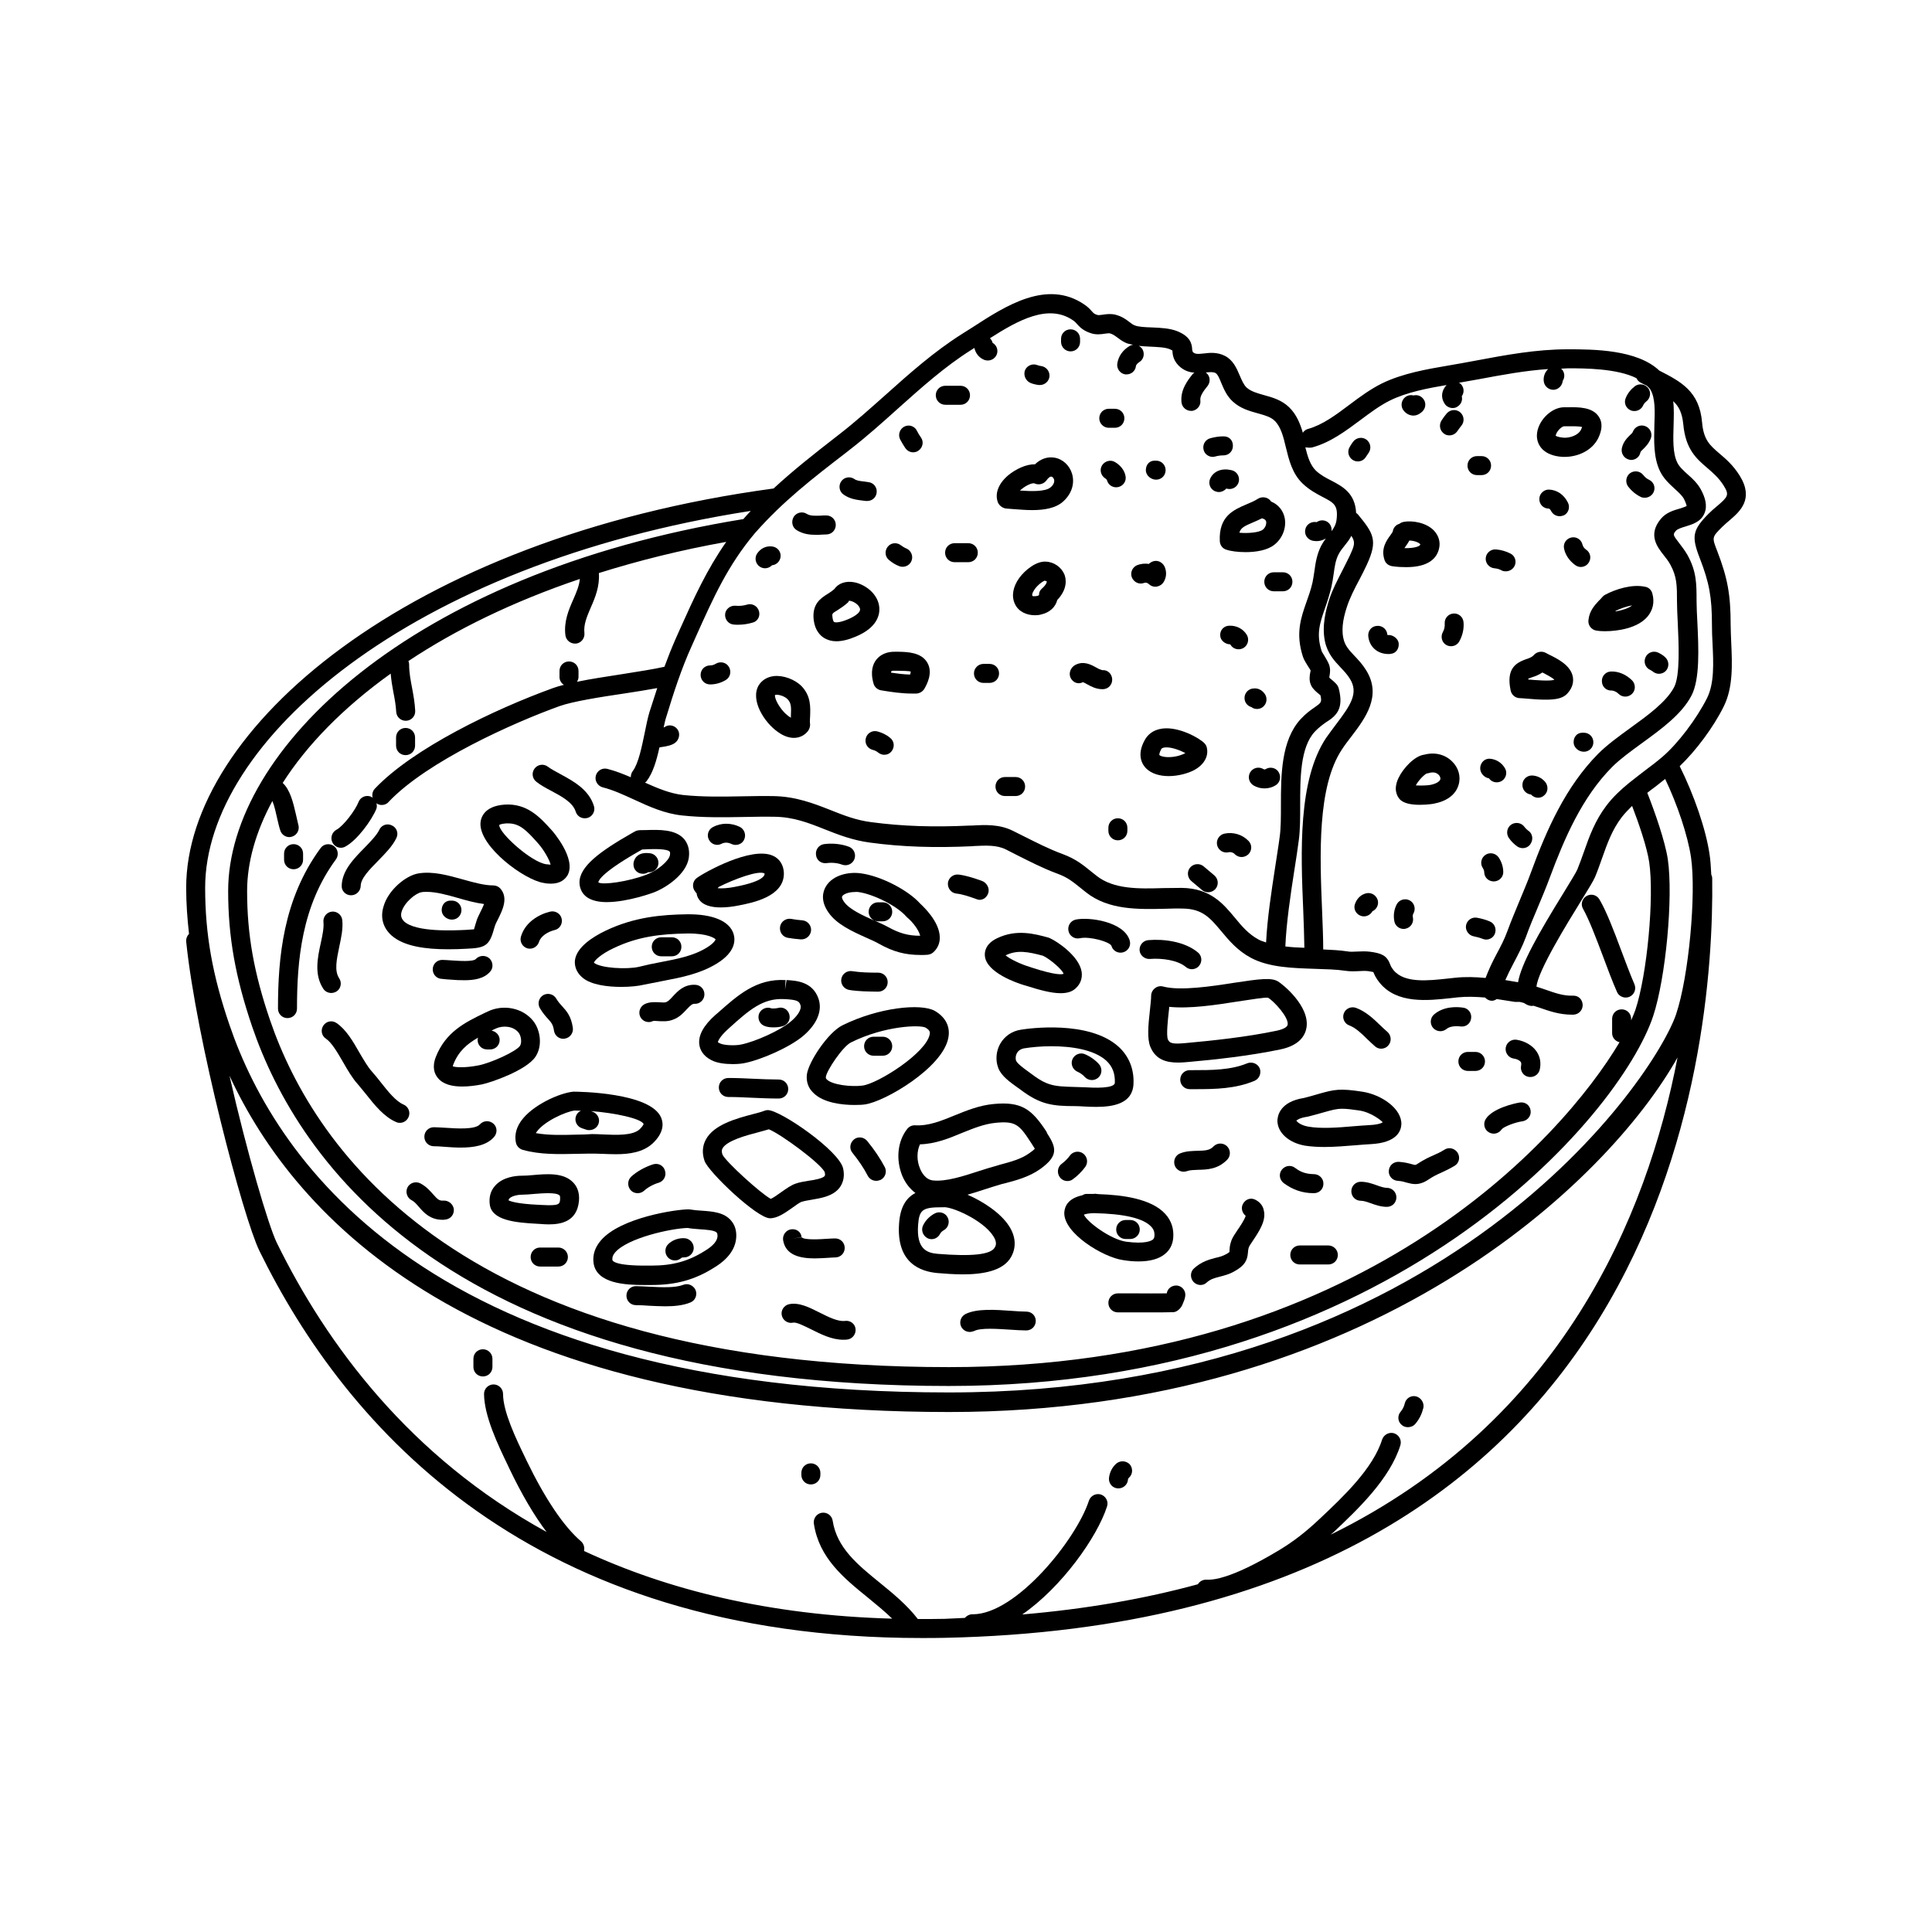 <?xml version="1.0" encoding="UTF-8"?>
<!-- Uploaded to: SVG Repo, www.svgrepo.com, Generator: SVG Repo Mixer Tools -->
<svg fill="#000000" width="800px" height="800px" version="1.1" viewBox="144 144 512 512" xmlns="http://www.w3.org/2000/svg">
 <g>
  <path d="m232.48 368.21c-1.109-0.805-2.719-0.605-3.527 0.555-9.926 13.504-11.285 29.07-11.285 42.523 0 1.41 1.109 2.519 2.519 2.519s2.519-1.109 2.519-2.519c0-12.645 1.211-27.207 10.328-39.551 0.809-1.109 0.555-2.719-0.555-3.527z"/>
  <path d="m568.88 397.63c1.16 3.125 2.367 6.348 3.629 9.219 0.402 0.957 1.359 1.512 2.316 1.512 0.352 0 0.656-0.051 1.008-0.203 1.258-0.555 1.863-2.016 1.309-3.324-1.211-2.82-2.367-5.945-3.527-9.02-1.965-5.289-3.879-10.277-5.742-13.453-0.707-1.211-2.215-1.613-3.426-0.906-1.211 0.707-1.613 2.266-0.906 3.426 1.613 2.879 3.426 7.664 5.34 12.75z"/>
  <path d="m602.33 281.91c2.769-2.367 6.551-5.644 2.719-11.84-1.762-2.82-3.68-4.434-5.391-5.894-2.519-2.168-4.18-3.578-4.586-8.211-0.707-8.312-5.644-10.832-11.336-13.754-5.894-5.594-17.48-5.644-24.184-5.644h-0.152c-8.312 0-16.375 1.512-24.184 2.973-2.519 0.453-5.039 0.957-7.559 1.359-5.289 0.906-11.941 2.016-17.48 4.734-3.023 1.512-5.844 3.578-8.516 5.594-3.68 2.769-7.203 5.391-11.035 6.449-0.605 0.152-1.059 0.555-1.359 1.008-0.707-2.418-1.664-4.836-3.629-6.75-1.965-1.914-4.434-2.621-6.648-3.223-1.762-0.504-3.477-0.957-4.637-2.016-0.754-0.707-1.258-1.914-1.812-3.176-0.805-1.914-1.715-4.031-3.879-5.188-2.066-1.059-4.082-0.855-5.644-0.656-1.812 0.203-2.316 0.152-2.922-0.402 0 0-0.152-0.555-0.152-0.555-0.051-1.762-0.605-3.578-3.93-4.938-2.016-0.805-4.434-0.906-6.801-1.008-1.715-0.051-3.629-0.152-4.535-0.555-0.504-0.203-0.906-0.504-1.41-0.906-0.855-0.656-1.914-1.461-3.68-1.914-1.211-0.301-2.367-0.152-3.324 0-0.453 0.051-1.109 0.152-1.309 0.102-0.906-0.25-1.059-0.402-1.562-0.957-0.453-0.504-1.008-1.16-2.066-1.863-9.875-6.699-20.809 0.352-29.574 6.047l-2.719 1.715c-7.508 4.734-14.008 10.531-20.254 16.121-4.031 3.578-8.16 7.305-12.543 10.68l-0.906 0.707c-5.644 4.383-11.082 8.664-16.324 13.504-97.477 13.191-155.67 64.078-155.67 105.79 0 4.18 0.301 8.211 0.754 12.242-0.504 0.504-0.805 1.211-0.754 2.016 2.672 26.047 15.113 73.203 19.398 81.969 23.074 47.105 72.145 102.62 175.43 102.62 2.066 0 4.133 0 6.246-0.051 190.95-4.031 203.94-155.02 203.34-201.22 0-0.402-0.102-0.754-0.25-1.059-0.102-1.965-0.203-3.777-0.453-5.34-0.957-6.648-4.133-15.77-7.91-23.375 4.281-4.082 8.918-10.277 11.637-15.77 2.57-5.09 2.266-11.387 2.016-16.977-0.051-1.613-0.152-3.125-0.152-4.637 0-8.062-0.805-12.445-3.527-19.547-1.461-3.727-1.461-3.727 1.258-6.449 0.66-0.652 1.312-1.207 1.969-1.762zm-110.54-19.348c4.785-1.309 8.816-4.332 12.746-7.254 2.621-1.965 5.141-3.828 7.758-5.141 4.586-2.266 10.078-3.273 15.062-4.133-1.309 1.41-1.613 3.223-0.555 4.887 0.453 0.754 1.309 1.211 2.168 1.211 0.453 0 0.906-0.102 1.309-0.402 0.957-0.605 1.359-1.664 1.109-2.719 0.656-0.906 0.656-2.215-0.152-3.125-0.152-0.203-0.402-0.352-0.605-0.453 1.812-0.301 3.578-0.656 5.391-0.957 6.195-1.16 12.191-2.266 18.238-2.672-0.906 0.906-1.359 2.168-1.109 3.477 0.25 1.16 1.309 2.016 2.469 2.016 0.152 0 0.352 0 0.504-0.051 1.109-0.25 1.914-1.211 2.016-2.316 0.605-0.906 0.555-2.168-0.203-3.023-0.051-0.102-0.152-0.102-0.25-0.203 0.605 0 1.258-0.102 1.863-0.102 4.586 0 13 0.051 18.137 2.621 0.203 0.453 0.555 0.906 1.059 1.16 0.605 0.301 1.16 0.605 1.715 0.855 0.301 0.301 0.656 0.605 0.906 1.008 1.309 2.168 1.211 5.691 1.059 9.473-0.102 4.18-0.25 8.465 1.461 12.09 0.957 2.016 2.519 3.426 3.879 4.684 1.059 0.957 2.117 1.914 2.57 2.871 0.555 1.109 0.605 1.664 0.656 1.715-0.301 0.203-1.211 0.504-1.863 0.707-1.613 0.453-3.629 1.059-4.988 2.719-3.527 4.231-0.906 7.508 0.805 9.672 0.555 0.707 1.16 1.461 1.664 2.367 1.812 3.273 1.812 5.594 1.812 9.977 0 1.512 0.102 3.426 0.203 5.543 0.25 5.543 0.656 13.906-0.957 17.027-2.066 3.93-6.953 7.457-11.688 10.883-3.125 2.266-6.098 4.434-8.465 6.801-8.664 8.766-13.703 20.254-17.785 31.387-0.906 2.519-1.965 4.938-2.973 7.406-1.109 2.719-2.266 5.391-3.273 8.16-0.754 2.117-1.812 4.133-2.973 6.297-1.059 1.965-2.016 4.031-2.82 6.144-2.621-0.25-5.34-0.352-8.113-0.051l-1.863 0.203c-5.141 0.555-11.539 1.309-14.41-2.215-0.555-0.707-0.754-1.109-0.906-1.562-0.906-2.367-2.316-2.922-5.289-3.324-1.16-0.152-2.316-0.102-3.477-0.051-0.957 0.051-1.863 0.102-2.621-0.051-1.965-0.301-4.082-0.402-6.348-0.504 0-3.125-0.152-6.602-0.301-10.328-0.605-14.609-1.309-32.848 5.289-42.723 0.754-1.16 1.613-2.266 2.469-3.375 3.629-4.785 8.211-10.781 3.879-17.633-1.008-1.613-2.117-2.769-3.125-3.828-1.41-1.512-2.469-2.621-2.871-4.586-0.656-2.973 0.25-6.246 1.008-8.516 0.754-2.266 1.965-4.637 3.176-6.902 0.707-1.359 1.41-2.719 2.016-4.031 2.973-6.449 1.863-8.262-2.367-13.402-0.152-0.152-0.301-0.25-0.453-0.352-0.25-5.289-3.68-7.055-6.551-8.566-1.41-0.707-2.82-1.461-4.082-2.621-1.512-1.461-2.215-3.727-2.82-6.195 0.652 0.059 1.258 0.16 1.863 0.008zm54.965 146.96c0.402 0.051 0.805 0.203 1.16 0.301 0.453 0.301 0.957 0.605 1.562 0.707 0.152 0.051 0.352 0.051 0.504 0.051s0.301-0.051 0.402-0.051c0.504 0.152 1.059 0.352 1.562 0.504 2.621 0.906 5.289 1.863 8.613 1.863h0.402c1.41-0.051 2.469-1.16 2.469-2.57-0.051-1.41-1.059-2.519-2.57-2.469-2.519 0.102-4.734-0.707-7.203-1.562-0.805-0.301-1.664-0.555-2.469-0.805 0.301-4.133 8.414-17.23 11.586-22.371 2.266-3.68 3.477-5.644 3.93-6.699 0.707-1.664 1.258-3.324 1.863-4.988 1.359-3.828 2.621-7.457 5.188-10.832 0.805-1.059 1.812-2.066 2.769-3.023 1.812 4.684 3.981 11.082 4.535 14.914 1.359 9.32-0.555 29.875-3.68 39.195-0.25 0.754-0.656 1.664-1.109 2.719v-0.402c0-1.41-1.109-2.519-2.519-2.519s-2.519 1.109-2.519 2.519v3.777c0 1.211 0.855 2.168 1.965 2.418-15.164 25.543-68.871 86.102-177.7 86.102-129.23 0-168.17-57.586-179.91-91.895-4.281-12.496-6.098-22.723-6.098-34.258 0-7.656 2.316-15.77 6.699-23.879 0.555 1.309 1.008 3.426 1.258 4.586 0.301 1.258 0.555 2.418 0.855 3.273 0.352 1.059 1.359 1.715 2.367 1.715 0.25 0 0.555-0.051 0.805-0.152 1.309-0.453 2.016-1.863 1.562-3.223-0.184-0.754-0.387-1.762-0.637-2.769-0.707-3.074-1.512-6.398-3.477-8.211 6.348-9.977 15.973-19.902 28.617-28.969 0.152 1.715 0.402 3.324 0.707 4.887 0.352 1.762 0.656 3.477 0.754 5.188 0.051 1.359 1.16 2.418 2.519 2.418h0.102c1.41-0.051 2.469-1.211 2.418-2.621-0.102-2.117-0.453-4.031-0.805-5.945-0.402-2.117-0.805-4.133-0.805-6.348 0-0.301-0.051-0.605-0.203-0.906 12.496-8.312 27.711-15.77 45.445-21.766-0.152 1.762-0.906 3.527-1.762 5.492-1.211 2.719-2.519 5.844-2.066 9.422 0.152 1.258 1.258 2.215 2.519 2.215h0.301c1.359-0.152 2.367-1.41 2.215-2.82-0.25-2.215 0.656-4.332 1.715-6.801 1.16-2.621 2.367-5.594 2.117-9.07 10.43-3.273 21.664-6.098 33.754-8.262-5.141 7.356-8.516 14.762-12.242 23.074l-1.211 2.719c-1.059 2.418-2.016 4.836-2.922 7.305-2.871 0.656-6.902 1.258-11.285 1.965-4.133 0.656-8.312 1.258-11.891 2.016 0.203-0.352 0.402-0.805 0.402-1.258v-1.613c0-1.41-1.109-2.519-2.519-2.519-1.41 0-2.519 1.109-2.519 2.519v1.613c0 0.855 0.453 1.613 1.16 2.066-1.059 0.25-2.016 0.555-2.871 0.855-15.469 5.594-37.129 15.973-47.258 26.703-0.605 0.656-0.754 1.562-0.555 2.367-0.152-0.102-0.301-0.25-0.453-0.301-1.309-0.504-2.769 0.102-3.273 1.41-0.855 2.215-4.031 6.398-5.844 7.356-1.211 0.656-1.715 2.168-1.059 3.426 0.453 0.855 1.309 1.359 2.215 1.359 0.402 0 0.805-0.102 1.16-0.301 3.223-1.715 7.055-7.106 8.211-9.926 0.203-0.504 0.203-1.059 0.051-1.562 0.402 0.301 0.906 0.453 1.41 0.453 0.656 0 1.359-0.25 1.812-0.805 10.176-10.781 33.25-21.059 45.293-25.391 3.527-1.258 10.832-2.418 17.332-3.375 3.074-0.453 6.047-0.957 8.566-1.41-0.707 2.215-1.41 4.383-2.066 6.398-0.453 1.512-0.855 3.477-1.258 5.492-0.754 3.629-1.664 8.16-3.176 10.125-0.352 0.453-0.504 1.059-0.504 1.613-2.016-0.855-4.031-1.664-6.195-2.215-1.359-0.352-2.719 0.453-3.074 1.812-0.352 1.359 0.504 2.719 1.812 3.074 2.82 0.707 5.492 1.965 8.363 3.273 3.93 1.812 8.012 3.68 12.645 4.18 5.492 0.605 11.184 0.504 16.676 0.402 2.621-0.051 5.289-0.102 7.859-0.051 4.988 0.051 9.02 1.613 13.301 3.324 3.68 1.461 7.457 2.922 12.043 3.527 8.613 1.16 17.18 1.41 27.004 0.957l0.504-0.051c3.223-0.152 6.047-0.301 8.465 0.906l2.769 1.41c3.426 1.715 6.902 3.527 10.832 4.988 2.769 1.008 4.082 2.117 6.348 3.93l1.258 1.008c5.996 4.785 13.957 4.535 21.008 4.383 1.613-0.051 3.176-0.102 4.684-0.051 5.238 0.051 7.305 2.57 10.176 5.996 2.016 2.418 4.281 5.141 7.859 7.055 4.836 2.57 11.035 2.719 17.027 2.922 2.871 0.102 5.644 0.152 7.91 0.504 1.309 0.203 2.519 0.152 3.629 0.102 0.855-0.051 1.715-0.102 2.519 0 0.707 0.102 1.109 0.203 1.359 0.25 0.25 0.605 0.656 1.613 1.664 2.82 4.586 5.691 12.848 4.734 18.895 4.082l1.812-0.203c2.418-0.25 4.836-0.152 7.254 0.051 0.301 0.352 0.707 0.605 1.16 0.754 0.203 0.051 0.402 0.102 0.656 0.102 0.453 0 0.906-0.203 1.258-0.453 1.613 0.25 3.176 0.504 4.836 0.754zm-47.961-83.027c-0.25-1.008-0.957-1.562-1.812-2.316-0.203-0.152-0.504-0.402-0.707-0.605 0-0.152 0.051-0.301 0.051-0.402 0.152-0.805 0.301-1.863-0.102-3.023-0.352-0.906-0.855-1.664-1.258-2.367-0.301-0.504-0.656-1.008-0.754-1.359-1.41-4.434-0.453-7.254 0.906-11.184 0.605-1.715 1.211-3.578 1.715-5.691 0.25-1.16 0.453-2.316 0.605-3.477 0.25-1.863 0.504-3.68 1.309-5.188 0.453-0.906 1.059-1.613 1.613-2.316 0.605-0.754 1.258-1.562 1.762-2.57 1.16 1.762 0.805 2.57-0.453 5.34-0.605 1.258-1.258 2.519-1.914 3.828-1.258 2.469-2.621 5.039-3.477 7.656-0.906 2.82-2.016 7.004-1.16 11.133 0.707 3.324 2.57 5.238 4.18 6.953 0.906 0.957 1.762 1.863 2.469 3.023 2.316 3.727 0.152 6.953-3.629 11.941-0.906 1.211-1.812 2.418-2.672 3.629-7.508 11.234-6.75 30.328-6.098 45.695 0.152 3.578 0.25 6.953 0.301 9.977-1.715-0.051-3.426-0.152-5.039-0.352 0.25-6.098 1.359-13.652 2.418-20.402 0.453-2.82 0.855-5.492 1.16-7.859 0.352-2.672 0.352-5.844 0.352-9.117 0-7.203 0-15.367 3.879-19.547 1.008-1.059 1.965-1.762 2.871-2.418 2.879-1.777 4.844-3.641 3.484-8.98zm-130.54-62.574 0.906-0.707c4.484-3.477 8.715-7.254 12.797-10.934 6.098-5.441 12.395-11.133 19.547-15.617l0.707-0.453c0.352 1.461 1.258 2.621 2.672 3.176 0.301 0.102 0.605 0.152 0.906 0.152 1.008 0 1.965-0.605 2.367-1.613 0.453-1.16-0.051-2.469-1.109-3.074-0.102-0.504-0.402-0.906-0.707-1.211 7.406-4.734 15.469-9.219 21.965-4.785 0.555 0.352 0.805 0.656 1.16 1.059 0.855 0.957 1.762 1.812 3.879 2.469 1.258 0.352 2.469 0.203 3.426 0.051 0.453-0.051 1.109-0.152 1.309-0.102 0.805 0.203 1.258 0.555 1.965 1.059 0.605 0.453 1.359 1.059 2.418 1.512 0.555 0.25 1.211 0.301 1.812 0.453-0.301 0.051-0.656 0.152-0.957 0.352-1.812 1.109-2.922 2.719-3.223 4.637-0.203 1.359 0.754 2.672 2.117 2.871h0.352c1.258 0 2.316-0.906 2.469-2.168 0.051-0.453 0.504-0.805 0.855-1.059 1.211-0.707 1.562-2.266 0.855-3.477-0.25-0.402-0.605-0.656-0.957-0.855 0.957 0.102 1.914 0.152 2.973 0.203 1.914 0.102 3.93 0.152 5.188 0.656 0.707 0.301 0.855 0.453 0.754 0.402 0.051 0.805 0.102 2.367 1.613 3.93 1.359 1.359 2.82 1.812 4.231 1.914-0.152 0.102-0.301 0.203-0.453 0.352-1.258 1.562-3.375 4.231-2.973 7.559 0.152 1.258 1.258 2.215 2.519 2.215h0.301c1.359-0.203 2.367-1.461 2.168-2.82-0.152-1.109 0.855-2.469 1.914-3.777 0.855-1.109 0.707-2.672-0.402-3.527-0.051-0.051-0.102-0.051-0.102-0.051 1.16-0.102 1.965-0.203 2.621 0.152 0.555 0.301 1.059 1.461 1.512 2.621 0.707 1.664 1.461 3.477 3.074 4.938 2.016 1.863 4.484 2.519 6.648 3.125 1.812 0.504 3.426 0.957 4.434 1.965 1.664 1.613 2.316 4.281 2.973 7.055 0.805 3.273 1.664 6.953 4.484 9.621 1.762 1.664 3.578 2.621 5.188 3.477 3.023 1.562 4.18 2.168 3.777 5.894-0.152 1.41-0.656 2.266-1.359 3.223 0.102-0.605-0.051-1.258-0.402-1.812-0.805-1.16-2.367-1.41-3.527-0.605h-0.051c-1.359-0.25-2.719 0.605-2.973 1.965-0.301 1.359 0.605 2.672 1.965 2.973 0.352 0.051 0.707 0.102 1.059 0.102 0.855 0 1.664-0.25 2.418-0.707-0.402 0.555-0.805 1.16-1.211 1.914-1.16 2.266-1.512 4.535-1.812 6.75-0.152 1.008-0.301 2.016-0.504 3.023-0.453 1.965-1.059 3.629-1.613 5.188-1.512 4.281-2.871 8.363-0.957 14.359 0.301 0.957 0.855 1.762 1.309 2.519 0.352 0.504 0.656 1.008 0.754 1.211 0 0.203-0.051 0.402-0.102 0.605-0.152 0.855-0.352 2.117 0.25 3.375 0.453 0.957 1.309 1.664 2.168 2.367 0.102 0.102 0.203 0.152 0.301 0.25 0.402 1.812 0.203 1.965-1.512 3.176-1.059 0.707-2.316 1.613-3.727 3.125-5.188 5.644-5.238 14.812-5.238 22.922 0 3.125 0 6.098-0.352 8.465-0.301 2.367-0.754 4.988-1.16 7.758-1.008 6.551-2.117 13.805-2.418 20.051-0.656-0.25-1.359-0.402-1.965-0.754-2.719-1.461-4.484-3.578-6.348-5.844-3.023-3.629-6.449-7.758-14.008-7.859-1.562 0-3.223 0.051-4.887 0.051-6.5 0.203-13.199 0.352-17.734-3.273l-1.211-0.957c-2.367-1.914-4.231-3.477-7.758-4.785-3.68-1.359-6.902-3.023-10.328-4.734l-2.82-1.41c-3.629-1.812-7.356-1.613-10.984-1.41h-0.504c-9.523 0.453-17.785 0.203-26.098-0.906-3.981-0.504-7.305-1.812-10.832-3.223-4.484-1.762-9.168-3.578-15.062-3.68-2.672-0.051-5.34 0-8.012 0.051-5.34 0.102-10.832 0.203-16.02-0.352-3.426-0.402-6.648-1.762-10.027-3.273 0.152-0.102 0.301-0.203 0.402-0.352 1.715-2.215 2.672-5.543 3.426-8.969 0.051 0 0.152 0 0.203-0.051 2.016-0.25 3.176-0.605 3.93-1.16 1.109-0.805 1.461-2.469 0.656-3.578-0.805-1.109-2.316-1.41-3.426-0.605-0.051 0-0.152 0.051-0.25 0.102 0.25-1.109 0.453-2.117 0.754-2.973 1.762-5.793 3.879-12.445 6.699-18.641l1.211-2.719c4.484-9.977 8.312-18.59 15.516-27.156 7.473-8.473 15.23-14.469 24.199-21.371zm128.42 286.77c0.25-0.25 0.504-0.453 0.805-0.707 6.297-5.945 14.863-14.055 17.633-22.973 0.402-1.309-0.301-2.719-1.664-3.176-1.309-0.402-2.719 0.352-3.176 1.664-2.367 7.656-10.43 15.266-16.324 20.809-3.93 3.727-7.152 6.195-10.984 8.516-6.551 3.93-11.035 5.945-14.207 6.953-0.504 0.152-1.059 0.301-1.562 0.453-1.461 0.352-2.621 0.453-3.426 0.402-1.008-0.051-1.863 0.453-2.316 1.211-14.008 3.828-29.473 6.551-46.551 8.012 10.379-7.152 19.852-20.453 22.469-28.617 0.453-1.309-0.301-2.719-1.613-3.176-1.309-0.402-2.719 0.301-3.176 1.613-3.324 10.277-19.297 30.129-30.781 30.129h-0.203c-0.707 0-1.41 0.402-1.914 0.957-1.812 0.051-3.527 0.203-5.34 0.25-2.418 0.051-4.785 0.051-7.106 0.051-2.871-3.727-6.5-6.699-10.027-9.574-5.894-4.785-11.438-9.27-12.543-16.473-0.203-1.359-1.461-2.316-2.871-2.117-1.359 0.203-2.316 1.512-2.117 2.871 1.359 9.117 7.961 14.461 14.359 19.648 2.266 1.863 4.434 3.629 6.398 5.543-32.695-0.906-59.602-7.656-81.668-17.938 0.203-0.906-0.051-1.863-0.754-2.519-4.637-3.981-9.523-11.234-14.508-21.512l-0.402-0.855c-2.316-4.785-5.793-11.992-5.793-16.727 0-1.41-1.16-2.519-2.519-2.519-1.41 0-2.519 1.16-2.519 2.519 0.051 5.894 3.68 13.453 6.297 18.895l0.402 0.855c3.324 6.953 6.602 12.496 9.875 16.828-36.324-19.949-58.289-49.727-71.492-76.629-2.266-4.684-7.91-23.93-12.543-44.285 17.434 37.684 64.336 89.125 190.74 89.125 111.89 0 174.77-61.414 193.01-93.961-8.102 42.215-30.824 96.477-91.887 126.45zm91.543-137.99c-5.492 16.473-60.961 100.31-192.76 100.31-136.93 0-178.25-61.012-190.64-97.387-4.535-13.25-6.449-24.082-6.449-36.375 0-38.641 53.906-85.75 144.59-99.855-0.656 0.707-1.309 1.41-1.965 2.168-88.672 14.41-136.53 61.414-136.53 98.547 0 12.141 1.914 22.871 6.348 35.922 12.141 35.57 52.297 95.27 184.64 95.27 117.64 0 178-71.895 186.66-98.043 3.324-10.078 5.34-31.438 3.879-41.516-0.707-4.734-3.426-12.543-5.441-17.633 0.754-0.605 1.512-1.16 2.316-1.762 0.855-0.656 1.613-1.309 2.418-1.914 3.273 6.852 5.996 15.012 6.852 20.758 1.414 9.82-0.602 31.586-3.926 41.512zm8.613-132.6c-4.281 4.332-4.637 5.996-2.367 11.84 2.519 6.5 3.223 10.328 3.223 17.734 0 1.512 0.051 3.176 0.152 4.836 0.25 5.188 0.504 10.578-1.461 14.508-2.769 5.492-7.707 12.043-11.84 15.566-1.461 1.258-3.074 2.469-4.684 3.68-1.359 1.059-2.769 2.117-4.133 3.223-2.168 1.762-4.231 3.68-5.996 5.996-3.023 3.981-4.535 8.16-5.945 12.191-0.555 1.562-1.109 3.125-1.762 4.734-0.301 0.754-1.965 3.426-3.527 5.996-7.106 11.488-11.336 19.094-12.191 23.879h-0.102c-1.109-0.203-2.215-0.352-3.273-0.555 0.656-1.461 1.359-2.922 2.168-4.434 1.16-2.215 2.367-4.484 3.273-6.953 0.957-2.672 2.066-5.289 3.176-7.91 1.059-2.519 2.117-5.039 3.074-7.609 3.93-10.578 8.613-21.512 16.625-29.574 2.066-2.066 4.836-4.082 7.809-6.246 5.188-3.777 10.578-7.656 13.199-12.645 2.266-4.332 1.914-12.445 1.562-19.648-0.102-2.016-0.203-3.879-0.203-5.492 0-4.535 0-7.859-2.469-12.242-0.656-1.109-1.41-2.117-2.117-3.023-1.762-2.266-1.715-2.316-0.855-3.324 0.402-0.453 1.512-0.805 2.519-1.109 1.812-0.555 4.031-1.211 4.988-3.426 0.957-2.168 0.051-4.484-0.754-6.047-0.906-1.863-2.418-3.223-3.727-4.383-1.109-1.008-2.215-2.016-2.719-3.125-1.211-2.519-1.059-6.195-0.957-9.773 0.051-2.168 0.152-4.383-0.102-6.449 1.562 1.41 2.367 3.176 2.672 6.098 0.605 6.699 3.527 9.168 6.348 11.586 1.562 1.359 3.074 2.621 4.383 4.734 1.512 2.418 1.109 2.922-1.715 5.34-0.812 0.664-1.566 1.32-2.273 2.027z"/>
  <path d="m467.26 287.4c0.051 1.059 0.707 1.965 1.715 2.266 1.16 0.402 3.074 0.656 5.141 0.656 2.769 0 5.793-0.504 7.609-1.965 2.117-1.664 3.176-4.383 2.769-6.902-0.352-2.066-1.664-3.727-3.629-4.535-0.754-1.16-2.316-1.461-3.477-0.754-1.008 0.656-2.168 1.109-3.223 1.562-3.231 1.406-7.211 3.07-6.906 9.672zm8.867-4.988c0.707-0.301 1.512-0.656 2.316-1.059 0.102 0.051 0.203 0.102 0.301 0.102 0.605 0.203 0.754 0.555 0.805 0.805 0.102 0.707-0.25 1.613-0.906 2.117-0.957 0.754-3.93 1.008-6.195 0.805 0.355-1.359 1.461-1.812 3.68-2.769z"/>
  <path d="m410.78 278.78c0.555 0.051 1.211 0.102 1.965 0.152 1.461 0.102 3.125 0.25 4.785 0.25 3.074 0 6.246-0.453 8.262-2.316 2.215-2.016 3.074-4.734 2.316-7.305-0.656-2.215-2.469-3.93-4.684-4.281-1.812-0.301-3.629 0.301-5.141 1.762-2.316-0.051-5.09 1.258-7.106 2.922-2.672 2.266-3.629 4.988-2.672 7.305 0.457 0.859 1.316 1.461 2.273 1.512zm3.93-5.137c1.359-1.109 2.769-1.664 3.375-1.562 1.109 0.555 2.469 0.25 3.223-0.754 0.504-0.707 1.008-1.109 1.359-1.008 0.25 0.051 0.504 0.301 0.656 0.707 0.203 0.656-0.102 1.461-0.906 2.117-1.359 1.211-5.34 1.059-8.113 0.855 0.102-0.105 0.254-0.258 0.406-0.355z"/>
  <path d="m382.11 316.72h-0.855-0.051c-2.117-0.051-3.879 0.707-4.988 2.117-0.855 1.109-1.664 3.074-0.707 6.348 0.25 0.906 1.059 1.613 2.016 1.762 2.769 0.453 5.34 0.855 8.312 0.855h1.008c0.855-0.051 1.664-0.504 2.117-1.258 0.605-1.059 2.367-4.18 0.805-6.902-1.609-2.82-5.391-2.871-7.656-2.922zm3.074 6.047c-1.715-0.051-3.324-0.25-5.039-0.504 0-0.203 0.051-0.301 0.051-0.352 0.051-0.051 0.25-0.203 0.855-0.152h0.957c0.805 0 2.922 0.051 3.324 0.203 0-0.004 0.051 0.25-0.148 0.805z"/>
  <path d="m363.32 301.4c-1.762 1.109-4.18 2.621-3.68 6.902 0.352 2.82 1.762 4.18 2.871 4.836 0.906 0.504 1.914 0.805 3.125 0.805 1.461 0 3.176-0.402 5.09-1.211 5.844-2.418 6.449-5.894 6.297-7.758-0.301-3.527-3.629-6.047-6.551-6.648-2.266-0.453-4.281 0.203-5.391 1.812-0.652 0.559-1.207 0.91-1.762 1.262zm5.391 2.269c0.203-0.203 0.152-0.203 0.25-0.453h0.152c0.754 0 2.418 0.855 2.769 2.016 0.453 1.309-2.519 2.621-3.125 2.871-2.871 1.211-3.727 0.754-3.727 0.707-0.152-0.102-0.301-0.453-0.402-1.109-0.152-1.109-0.152-1.109 1.359-2.016 0.859-0.555 1.766-1.16 2.723-2.016z"/>
  <path d="m421.11 292.84c-2.418-0.152-5.391 2.117-7.004 4.332-1.664 2.316-2.117 4.785-1.16 6.852 0.957 2.117 3.176 3.023 5.34 3.023 0.555 0 1.109-0.051 1.613-0.203 2.266-0.504 3.828-1.965 4.281-3.828 2.871-3.023 2.316-5.691 1.914-6.75-0.805-1.965-2.82-3.379-4.984-3.426zm-1.008 7.152c-0.555 0.504-0.754 1.008-0.754 1.715-0.301 0.301-1.512 0.402-1.762 0.203-0.152-0.352 0.102-0.906 0.25-1.16 0.754-1.461 2.367-2.621 3.023-2.871 0.203 0.051 0.504 0.203 0.555 0.203 0.047 0.148-0.156 0.902-1.312 1.91z"/>
  <path d="m447.41 340.05c-2.367 4.18-0.555 6.699 0.301 7.559 1.461 1.461 3.68 2.066 5.996 2.066 2.519 0 5.09-0.707 6.801-1.613 2.57-1.41 3.828-3.629 3.324-5.894-0.102-0.453-0.301-0.855-0.656-1.211-1.359-1.41-6.801-4.434-11.133-3.879-2.668 0.352-3.977 1.812-4.633 2.973zm5.746 2.012c1.562 0 3.629 0.805 4.988 1.512-0.805 0.453-2.215 0.957-3.93 1.059-1.914 0.102-2.82-0.352-2.973-0.555 0 0-0.102-0.453 0.504-1.562 0.051-0.102 0.203-0.301 0.754-0.402 0.25-0.051 0.453-0.051 0.656-0.051z"/>
  <path d="m349.11 323.17c-1.762 0.203-3.176 1.059-4.031 2.418-2.316 3.879 1.41 9.875 5.141 12.445 1.562 1.109 2.973 1.512 4.18 1.512 1.613 0 2.871-0.754 3.68-1.762 0.504-0.656 0.707-1.512 0.555-2.266v-0.102c0-0.555 0-1.059 0.051-1.562 0.102-2.519 0.203-5.391-2.215-7.961-1.816-1.867-4.891-2.977-7.359-2.723zm4.484 10.48v0.555c-0.707-0.402-1.812-1.258-2.82-2.719-1.309-1.812-1.461-3.074-1.41-3.273 0.102-0.051 0.25-0.102 0.453-0.102 0.805 0 2.215 0.453 2.922 1.211 0.957 1 0.957 2.109 0.855 4.328z"/>
  <path d="m564.95 308.36c-0.152 1.359 0.805 2.57 2.168 2.769 0.605 0.102 1.359 0.152 2.168 0.152 3.477 0 8.664-0.805 11.285-3.828 1.461-1.715 1.965-3.879 1.309-6.195-0.25-0.906-0.957-1.613-1.914-1.762-3.477-0.754-7.859 0.656-10.578 2.117-0.301 0.152-0.555 0.352-0.754 0.605-0.352 0.402-0.656 0.754-1.008 1.059-1.012 1.152-2.422 2.562-2.676 5.082zm7.305-2.519c1.258-0.605 2.82-1.16 4.281-1.41-0.906 0.754-2.621 1.309-4.434 1.613 0.004-0.051 0.051-0.152 0.152-0.203z"/>
  <path d="m558.14 265.08h0.555c3.223 0 7.152-1.512 8.867-4.988 1.059-2.215 1.16-4.133 0.152-5.644-1.664-2.57-5.289-2.57-8.211-2.519h-1.008-0.051c-3.477 0.051-7.055 3.777-7.152 7.406-0.055 2.574 1.707 5.445 6.848 5.746zm-1.258-6.902c0.656-0.855 1.359-1.211 1.613-1.211h1.059c1.008 0 2.871-0.051 3.727 0.203-0.051 0.152-0.152 0.402-0.301 0.707-0.754 1.512-2.973 2.215-4.586 2.117-1.461-0.102-2.016-0.453-2.117-0.504 0-0.102 0.102-0.656 0.605-1.312z"/>
  <path d="m512.95 294.05c1.359 0.203 2.621 0.25 3.727 0.25 6.098 0 8.113-2.519 8.664-4.836 0.453-1.762-0.051-3.477-1.309-4.836-2.016-2.117-5.691-2.769-8.113-2.316-0.402 0.102-0.754 0.25-1.059 0.504-0.906 0.25-1.613 1.008-1.762 2.016-0.051 0.203-0.453 0.754-0.707 1.109-0.906 1.258-2.469 3.375-1.512 6.348 0.258 0.957 1.062 1.609 2.07 1.762zm3.477-5.137c0.352-0.504 0.754-1.059 1.059-1.664 1.309 0 2.769 0.605 2.922 1.059-0.102 0.402-1.309 1.008-4.231 0.957 0.098-0.102 0.199-0.254 0.25-0.352z"/>
  <path d="m521.52 343.98c-2.672 0.301-5.691 3.68-6.852 6.098-1.461 2.973-0.504 4.785 0.203 5.644 1.059 1.258 3.324 1.562 5.391 1.562 2.066 0 3.93-0.301 3.93-0.352 4.535-0.906 5.945-3.477 6.348-4.938 0.656-2.168 0-4.535-1.715-6.195-1.863-1.871-4.582-2.527-7.305-1.82zm1.664 8.008c-0.656 0.152-2.621 0.25-3.981 0.152 0.605-1.16 2.117-2.82 2.922-3.176 0.203 0 0.352-0.051 0.555-0.102 1.461-0.453 2.266 0.152 2.57 0.453 0.352 0.352 0.555 0.855 0.453 1.211-0.152 0.504-0.906 1.109-2.519 1.461z"/>
  <path d="m544.34 327c0.25 1.16 1.211 1.965 2.367 2.016 0.352 0 0.906 0.051 1.562 0.102 2.117 0.203 3.879 0.301 5.391 0.301 2.82 0 4.535-0.402 5.644-1.562 1.613-1.715 1.715-3.375 1.512-4.484-0.555-3.125-4.231-4.887-6.398-5.945-0.301-0.152-0.605-0.301-0.754-0.402-1.008-0.555-2.316-0.352-3.125 0.504-0.504 0.605-1.16 0.855-2.117 1.16-2.621 0.957-5.34 2.418-4.082 8.312zm5.691-3.527c0.805-0.25 1.762-0.605 2.719-1.258 1.863 0.957 2.922 1.613 3.176 1.914-1.008 0.453-5.141 0.102-6.902-0.051v-0.25c0.152-0.051 0.656-0.203 1.008-0.355z"/>
  <path d="m382.21 294c0.301 0.152 0.656 0.203 1.008 0.203 0.957 0 1.914-0.555 2.316-1.512 0.555-1.258-0.051-2.769-1.309-3.324-0.504-0.203-1.008-0.504-1.461-0.855-1.109-0.855-2.672-0.707-3.527 0.402-0.855 1.109-0.707 2.672 0.402 3.527 0.754 0.652 1.664 1.207 2.57 1.559z"/>
  <path d="m396.98 287.95c-1.41 0-2.519 1.109-2.519 2.519s1.109 2.519 2.519 2.519h3.629c1.41 0 2.519-1.109 2.519-2.519s-1.109-2.519-2.519-2.519z"/>
  <path d="m402.11 322.46c0 1.41 1.109 2.519 2.519 2.519h1.613c1.41 0 2.519-1.109 2.519-2.519 0-1.41-1.109-2.519-2.519-2.519h-1.613c-1.359 0-2.519 1.109-2.519 2.519z"/>
  <path d="m376.52 337.83c-1.359-0.352-2.719 0.453-3.074 1.812-0.352 1.359 0.453 2.719 1.812 3.074 0.605 0.152 1.008 0.352 1.512 0.754 0.453 0.352 1.008 0.555 1.562 0.555 0.754 0 1.461-0.301 1.965-0.957 0.855-1.109 0.707-2.672-0.402-3.527-1.004-0.855-2.113-1.359-3.375-1.711z"/>
  <path d="m413.15 349.92h-2.82c-1.41 0-2.519 1.109-2.519 2.519s1.109 2.519 2.519 2.519h2.82c1.41 0 2.519-1.109 2.519-2.519s-1.109-2.519-2.519-2.519z"/>
  <path d="m427.76 323.72c0.656 1.211 2.016 1.715 3.223 1.059 0.203 0.051 0.754 0.352 1.109 0.555 1.008 0.555 2.367 1.309 4.031 1.309h0.203c1.41-0.051 2.469-1.211 2.418-2.621-0.051-1.41-1.211-2.57-2.621-2.418-0.25-0.051-1.059-0.352-1.613-0.707-1.359-0.754-3.375-1.863-5.594-0.656-1.207 0.66-1.812 2.219-1.156 3.481z"/>
  <path d="m447.21 298.48c0.203-0.051 0.656-0.25 1.359 0.402 0.453 0.402 1.008 0.605 1.613 0.605 0.152 0 0.301 0 0.453-0.051 0.754-0.152 1.359-0.555 1.762-1.211 0.656-1.109 0.805-2.367 0.402-3.629-0.402-1.359-1.762-2.266-3.125-1.863-0.504 0.152-0.906 0.402-1.211 0.707-1.008-0.152-2.066-0.051-3.023 0.301-1.309 0.504-1.965 1.914-1.512 3.223 0.559 1.363 1.969 2.019 3.281 1.516z"/>
  <path d="m450.38 271.12c1.41 0 2.519-1.109 2.519-2.519 0-1.41-1.109-2.519-2.519-2.519h-0.402c-1.41 0-2.316 1.109-2.316 2.519 0 1.41 1.359 2.519 2.719 2.519z"/>
  <path d="m437.84 257.37h1.613c1.41 0 2.519-1.109 2.519-2.519 0-1.41-1.109-2.519-2.519-2.519h-1.613c-1.41 0-2.519 1.109-2.519 2.519 0 1.41 1.156 2.519 2.519 2.519z"/>
  <path d="m417.08 245.48c0.707 0.301 1.461 0.453 2.215 0.555h0.301c1.258 0 2.367-0.957 2.519-2.215 0.152-1.359-0.805-2.621-2.215-2.82-0.352-0.051-0.656-0.102-1.008-0.25-1.309-0.504-2.769 0.152-3.273 1.41-0.453 1.305 0.199 2.766 1.461 3.32z"/>
  <path d="m394.51 251.27h4.031c1.41 0 2.519-1.109 2.519-2.519s-1.109-2.519-2.519-2.519h-4.031c-1.41 0-2.519 1.109-2.519 2.519s1.16 2.519 2.519 2.519z"/>
  <path d="m372.59 276.66 0.906 0.102h0.352c1.258 0 2.316-0.906 2.469-2.168 0.203-1.359-0.754-2.672-2.168-2.82l-1.008-0.152c-1.359-0.152-2.168-0.25-2.769-0.707-1.16-0.754-2.719-0.453-3.477 0.707-0.754 1.16-0.453 2.719 0.707 3.477 1.664 1.16 3.43 1.363 4.988 1.562z"/>
  <path d="m464.74 270.77c-0.605 1.258-0.102 2.769 1.16 3.375 0.352 0.152 0.754 0.25 1.109 0.25 0.754 0 1.461-0.352 1.965-0.906 0.102 0 0.203 0 0.301 0.051 1.359 0.301 2.719-0.555 3.023-1.914 0.301-1.359-0.555-2.719-1.914-3.023-2.57-0.602-4.688 0.203-5.644 2.168z"/>
  <path d="m465.39 265.08c0.203 0 0.453-0.051 0.656-0.102 0.707-0.203 1.461-0.301 2.215-0.301 1.41 0 2.519-1.16 2.469-2.57 0-1.41-0.957-2.519-2.57-2.469-1.16 0-2.316 0.203-3.426 0.504-1.359 0.352-2.117 1.762-1.762 3.074 0.25 1.109 1.309 1.863 2.418 1.863z"/>
  <path d="m439.55 266.49c-1.16-0.754-2.719-0.352-3.477 0.805-0.754 1.16-0.352 2.719 0.805 3.477 0.301 0.152 0.453 0.402 0.504 0.555 0.301 1.109 1.309 1.812 2.418 1.812 0.25 0 0.453-0.051 0.707-0.102 1.359-0.402 2.117-1.762 1.715-3.125-0.305-1.355-1.312-2.613-2.672-3.422z"/>
  <path d="m475.62 331.38c0.453 0.352 0.957 0.504 1.512 0.504 0.504 0 1.059-0.152 1.512-0.504 1.109-0.855 1.309-2.418 0.504-3.527-0.656-0.906-1.664-1.512-2.82-1.41-1.41 0-2.519 1.16-2.519 2.519-0.004 1.16 0.754 2.117 1.812 2.418z"/>
  <path d="m469.73 309.82c-1.41 0.051-2.418 1.16-2.367 2.57 0.051 1.41 1.41 2.367 2.672 2.367 0.453 0.855 1.309 1.309 2.215 1.309 0.402 0 0.805-0.102 1.211-0.301 1.211-0.656 1.664-2.215 1.008-3.426-0.91-1.613-2.723-2.621-4.738-2.519z"/>
  <path d="m462.98 373.6c-1.059-0.906-2.672-0.754-3.578 0.301-0.906 1.059-0.754 2.672 0.301 3.578l2.82 2.371c0.453 0.402 1.059 0.605 1.664 0.605 0.707 0 1.41-0.301 1.914-0.855 0.906-1.059 0.805-2.621-0.25-3.578z"/>
  <path d="m468.46 364.93c-1.359 0.301-2.215 1.664-1.914 3.023s1.664 2.215 3.023 1.914c0.605-0.152 1.258 0.051 1.664 0.504 0.504 0.504 1.16 0.754 1.812 0.754 0.605 0 1.258-0.25 1.762-0.707 1.008-0.957 1.059-2.57 0.051-3.578-1.66-1.707-4.078-2.414-6.398-1.91z"/>
  <path d="m440.25 360.85c-1.41 0-2.519 1.109-2.519 2.519v0.805c0 1.41 1.109 2.519 2.519 2.519s2.519-1.109 2.519-2.519v-0.805c0-1.41-1.109-2.519-2.519-2.519z"/>
  <path d="m537.74 291.83c-0.152 1.359 0.855 2.621 2.266 2.769 0.707 0.051 1.41 0.25 1.914 0.555 0.352 0.203 0.754 0.25 1.16 0.25 0.906 0 1.812-0.504 2.266-1.359 0.656-1.258 0.152-2.769-1.109-3.375-1.109-0.555-2.418-0.957-3.727-1.059-1.355-0.152-2.617 0.855-2.769 2.219z"/>
  <path d="m535.42 269.91h1.211c1.41 0 2.519-1.109 2.519-2.519 0-1.41-1.109-2.519-2.519-2.519h-1.211c-1.41 0-2.519 1.109-2.519 2.519 0 1.41 1.109 2.519 2.519 2.519z"/>
  <path d="m526.76 258.98c0.402 0.301 0.906 0.402 1.359 0.402 0.805 0 1.613-0.402 2.117-1.16 0.301-0.453 0.656-0.906 1.008-1.359 0.906-1.059 0.805-2.621-0.25-3.578-1.059-0.906-2.621-0.805-3.578 0.25-0.504 0.605-1.008 1.258-1.41 1.914-0.758 1.215-0.406 2.777 0.754 3.531z"/>
  <path d="m502.47 265.88c0.402 0.25 0.855 0.402 1.359 0.402 0.855 0 1.664-0.402 2.117-1.16 0.25-0.352 0.504-0.754 0.754-1.109 0.805-1.16 0.504-2.719-0.605-3.527-1.16-0.805-2.719-0.504-3.527 0.605-0.301 0.402-0.605 0.855-0.855 1.309-0.754 1.164-0.398 2.727 0.758 3.481z"/>
  <path d="m579.5 269.91c-0.855-1.109-2.418-1.309-3.527-0.504-1.109 0.855-1.309 2.418-0.504 3.527 0.906 1.16 1.965 2.066 3.273 2.719 0.352 0.203 0.754 0.25 1.16 0.25 0.906 0 1.812-0.504 2.266-1.359 0.656-1.258 0.152-2.769-1.109-3.375-0.648-0.301-1.102-0.703-1.559-1.258z"/>
  <path d="m561.52 293.8c0.453 0.301 0.906 0.453 1.41 0.453 0.805 0 1.613-0.402 2.066-1.109 0.805-1.16 0.504-2.719-0.656-3.477-0.504-0.352-0.855-0.855-0.957-1.309-0.301-1.359-1.613-2.215-2.973-1.914-1.359 0.301-2.215 1.613-1.914 2.973 0.355 1.711 1.461 3.273 3.023 4.383z"/>
  <path d="m559.5 277.17c-1.059-2.117-2.871-3.324-4.988-3.426-1.309-0.051-2.57 1.059-2.57 2.469-0.051 1.41 1.059 2.57 2.469 2.57 0.301 0 0.555 0.453 0.656 0.656 0.453 0.855 1.309 1.359 2.266 1.359 0.402 0 0.754-0.102 1.16-0.25 1.16-0.605 1.664-2.117 1.008-3.379z"/>
  <path d="m529.18 306.59c-1.41 0.102-2.418 1.309-2.316 2.672 0.051 0.805-0.102 1.562-0.504 2.266-0.656 1.211-0.25 2.769 0.957 3.426 0.402 0.203 0.805 0.301 1.211 0.301 0.906 0 1.762-0.453 2.215-1.309 0.855-1.562 1.258-3.273 1.109-5.039-0.102-1.359-1.262-2.418-2.672-2.316z"/>
  <path d="m506.61 312.64c0.301 2.82 2.469 4.684 5.34 4.684 0.203 0 0.402 0 0.656-0.051 1.359-0.152 2.168-1.359 2.066-2.719-0.102-1.359-1.613-2.418-2.973-2.266 0 0-0.051-0.051-0.051-0.203-0.152-1.359-1.359-2.367-2.769-2.215-1.465 0.102-2.422 1.359-2.269 2.769z"/>
  <path d="m538.95 345.08c-1.41-0.152-2.519 0.906-2.672 2.266s0.957 2.719 2.316 2.922c0.504 0.707 1.258 1.059 2.066 1.059 0.504 0 1.008-0.152 1.461-0.453 1.109-0.805 1.41-2.367 0.555-3.527-0.855-1.309-2.215-2.113-3.727-2.266z"/>
  <path d="m537.69 370.53c-1.16 0.754-1.512 2.316-0.754 3.477 0.25 0.402 0.402 0.754 0.402 1.211 0.051 1.359 1.16 2.367 2.519 2.367h0.152c1.41-0.102 2.469-1.258 2.367-2.672-0.051-1.309-0.453-2.519-1.211-3.68-0.758-1.109-2.32-1.461-3.477-0.703z"/>
  <path d="m517.59 382.62c-1.211-0.656-2.769-0.203-3.426 1.008-0.707 1.309-0.957 2.922-0.656 4.484 0.203 1.211 1.258 2.066 2.469 2.066 0.152 0 0.301 0 0.453-0.051 1.359-0.25 2.266-1.562 2.016-2.922-0.102-0.453-0.051-0.906 0.152-1.16 0.656-1.258 0.203-2.769-1.008-3.426z"/>
  <path d="m506 380.75c-1.359 0.352-2.418 1.359-2.922 2.82-0.453 1.258 0.203 2.621 1.512 3.125 0.301 0.102 0.555 0.152 0.855 0.152 0.906 0 1.812-0.504 2.266-1.359 1.109-0.504 1.715-1.715 1.41-2.922-0.402-1.363-1.762-2.172-3.121-1.816z"/>
  <path d="m570.89 321.96c-1.41 0.051-2.469 1.258-2.367 2.672 0.051 1.41 1.211 2.469 2.672 2.367 0.352 0.051 1.059 0.203 1.715 0.855 0.504 0.504 1.16 0.754 1.812 0.754 0.656 0 1.258-0.25 1.762-0.707 1.008-0.957 1.008-2.57 0.051-3.578-1.613-1.605-3.68-2.461-5.644-2.363z"/>
  <path d="m580.06 318.23c-0.555 1.258 0 2.769 1.309 3.324 0.203 0.102 0.352 0.203 0.504 0.301 0.504 0.453 1.109 0.707 1.762 0.707 0.656 0 1.309-0.25 1.812-0.754 0.957-1.008 0.906-2.621-0.102-3.578-0.555-0.555-1.211-0.957-1.965-1.309-1.254-0.555-2.766 0-3.32 1.309z"/>
  <path d="m575.68 265.79c0.203 0.051 0.402 0.102 0.605 0.102 1.109 0 2.168-0.754 2.418-1.914 0.051-0.301 0.25-0.504 0.805-1.008 0.605-0.605 1.461-1.461 1.965-2.769 0.504-1.309-0.152-2.769-1.461-3.273-1.309-0.504-2.769 0.152-3.273 1.461-0.102 0.301-0.352 0.555-0.805 0.957-0.707 0.707-1.715 1.664-2.117 3.375-0.301 1.355 0.504 2.715 1.863 3.07z"/>
  <path d="m576.13 252.73c0.301 0.152 0.656 0.203 1.008 0.203 0.957 0 1.914-0.555 2.316-1.512 0.152-0.352 0.453-0.707 0.805-1.008 1.109-0.805 1.359-2.418 0.555-3.527s-2.418-1.359-3.527-0.555c-1.059 0.805-1.914 1.863-2.418 3.074-0.602 1.258-0.047 2.769 1.262 3.324z"/>
  <path d="m518.09 254.09c0.102 0 0.25 0.051 0.402 0.051 0.656 0 1.562-0.203 2.519-1.16 0.957-1.008 0.957-2.57-0.051-3.527-0.656-0.656-1.512-0.855-2.367-0.656-0.605-0.152-1.211-0.102-1.812 0.203-1.211 0.656-1.715 2.168-1.059 3.426 0.555 0.91 1.41 1.516 2.367 1.664z"/>
  <path d="m563.74 338.18h-0.402c-1.41 0-2.316 1.109-2.316 2.519 0 1.41 1.309 2.519 2.719 2.519 1.41 0 2.519-1.109 2.519-2.519-0.004-1.41-1.109-2.519-2.519-2.519z"/>
  <path d="m550.18 349.52c-1.41-0.102-2.621 0.906-2.719 2.316-0.102 1.41 0.906 2.57 2.266 2.719 0.504 0.555 1.211 0.855 1.863 0.855 0.605 0 1.211-0.203 1.664-0.656 1.059-0.906 1.109-2.519 0.203-3.578-0.859-1-2.016-1.555-3.277-1.656z"/>
  <path d="m548.93 364.08c-0.203-0.152-0.605-0.504-0.906-0.906-0.805-1.16-2.367-1.41-3.527-0.656-1.16 0.805-1.41 2.367-0.656 3.527 0.656 0.957 1.512 1.762 2.316 2.316 0.402 0.25 0.906 0.402 1.359 0.402 0.855 0 1.664-0.402 2.117-1.16 0.809-1.258 0.453-2.82-0.703-3.523z"/>
  <path d="m534.57 392.14c0.754 0.152 1.562 0.352 2.316 0.656 0.301 0.102 0.605 0.203 0.957 0.203 1.008 0 1.965-0.605 2.316-1.562 0.504-1.309-0.102-2.769-1.41-3.273-1.059-0.453-2.215-0.754-3.324-0.957-1.359-0.25-2.672 0.656-2.922 2.066-0.199 1.305 0.707 2.613 2.066 2.867z"/>
  <path d="m479.45 347.8c-0.203 0.152-0.402 0.152-0.656 0-1.211-0.707-2.719-0.352-3.477 0.855-0.707 1.211-0.352 2.719 0.855 3.477 0.906 0.555 1.914 0.805 2.922 0.805s2.016-0.25 2.922-0.805c1.211-0.707 1.562-2.266 0.855-3.477-0.652-1.16-2.211-1.562-3.422-0.855z"/>
  <path d="m481.57 295.66c-1.41 0-2.519 1.109-2.519 2.519 0 1.41 1.109 2.519 2.519 2.519h2.418c1.41 0 2.519-1.109 2.519-2.519 0-1.41-1.109-2.519-2.519-2.519z"/>
  <path d="m427.71 237.12c1.41 0 2.519-1.109 2.519-2.519v-0.805c0-1.41-1.109-2.519-2.519-2.519-1.41 0-2.519 1.109-2.519 2.519v0.805c0 1.41 1.16 2.519 2.519 2.519z"/>
  <path d="m383.93 262.76c0.504 0.707 1.258 1.109 2.066 1.109 0.504 0 1.008-0.152 1.41-0.453 1.16-0.805 1.461-2.367 0.656-3.477-0.402-0.555-0.754-1.16-1.059-1.762-0.605-1.262-2.117-1.766-3.375-1.113-1.211 0.656-1.715 2.168-1.059 3.426 0.402 0.758 0.855 1.512 1.359 2.269z"/>
  <path d="m355.11 284.48c1.664 1.059 3.477 1.258 5.141 1.258 0.504 0 1.008 0 1.461-0.051l1.258-0.051c1.41 0 2.519-1.109 2.519-2.519 0-1.41-1.109-2.519-2.519-2.519-0.504 0-0.957 0-1.461 0.051-1.512 0.051-2.769 0.102-3.68-0.453-1.16-0.754-2.719-0.402-3.477 0.754-0.754 1.262-0.402 2.824 0.758 3.531z"/>
  <path d="m344.63 290.72c-0.754 1.16-0.402 2.719 0.754 3.477 0.402 0.25 0.906 0.402 1.359 0.402 0.707 0 1.359-0.301 1.863-0.805 1.211-0.102 2.168-1.109 2.266-2.316 0.102-1.41-0.957-2.57-2.367-2.672-1.555-0.152-2.969 0.555-3.875 1.914z"/>
  <path d="m345.13 305.94c-0.402-1.359-1.812-2.117-3.125-1.715-1.008 0.301-2.016 0.402-3.125 0.301-1.359-0.102-2.621 0.906-2.719 2.266-0.102 1.359 0.906 2.621 2.266 2.719 0.402 0.051 0.805 0.051 1.211 0.051 1.309 0 2.57-0.203 3.777-0.555 1.363-0.297 2.117-1.707 1.715-3.066z"/>
  <path d="m333.7 319.89c-0.453 0.301-1.008 0.453-1.512 0.453-1.41 0-2.519 1.109-2.519 2.519 0 1.41 1.109 2.519 2.519 2.519 1.461 0 2.871-0.402 4.133-1.16 1.211-0.707 1.562-2.266 0.855-3.477-0.703-1.211-2.266-1.562-3.477-0.855z"/>
  <path d="m319.84 403.93c4.734-0.906 9.672-1.863 14.055-4.535 5.039-3.074 4.988-6.195 4.535-7.809-1.008-3.477-5.543-5.391-12.395-5.289-6.699 0.102-13.906 0.707-21.512 4.332-3.477 1.664-7.707 4.383-8.16 7.859-0.102 1.008 0 2.973 2.117 4.684 2.215 1.812 6.449 2.367 10.176 2.367 2.418 0 4.586-0.25 5.844-0.555 1.762-0.352 3.574-0.703 5.34-1.055zm-18.441-4.789c0.102-0.555 1.762-2.266 5.34-3.93 6.348-3.023 12.395-3.727 19.445-3.828 5.441-0.051 7.305 1.309 7.457 1.562-0.051 0.203-0.504 1.059-2.316 2.168-3.578 2.215-7.859 3.023-12.344 3.879-1.914 0.352-3.777 0.754-5.594 1.211-3.172 0.754-10.176 0.398-11.988-1.062z"/>
  <path d="m367.25 415.72c-3.777 1.863-8.969 9.621-9.422 13.047-0.203 1.863 0.352 3.578 1.762 4.887 2.621 2.621 7.559 3.176 10.883 3.176 1.16 0 2.168-0.051 2.769-0.152 5.34-0.754 20.555-9.723 22.066-17.582 0.605-2.973-0.707-5.543-3.578-7.203-3.672-2.066-14.906-0.91-24.48 3.828zm23.125 2.418c-0.957 4.938-13.652 13-17.785 13.551-3.125 0.402-8.012-0.203-9.473-1.613-0.25-0.25-0.301-0.453-0.25-0.707 0.203-1.664 4.434-8.012 6.648-9.117 9.07-4.484 18.34-4.684 19.75-3.93 1.312 0.758 1.211 1.363 1.109 1.816z"/>
  <path d="m352.04 406.25 0.152-2.519c-7.758-0.453-12.695 4.031-17.984 8.715l-0.605 0.504c-3.176 2.82-4.586 5.441-4.281 7.859 0.152 1.211 0.855 2.973 3.273 4.18 1.461 0.754 3.629 1.008 5.594 1.008 1.258 0 2.418-0.102 3.273-0.301 4.231-0.855 11.688-4.082 15.316-7.106 3.727-3.125 5.238-6.75 4.133-9.926-1.562-4.535-5.894-4.785-8.465-4.938zm4.082 4.082c0.453 1.309-1.109 3.223-2.621 4.434-2.672 2.266-9.168 5.238-13.098 6.047-1.664 0.352-4.637 0.203-5.594-0.301-0.352-0.152-0.504-0.301-0.555-0.301 0-0.25 0.453-1.461 2.621-3.426l0.605-0.555c5.039-4.535 8.715-7.758 14.309-7.457h0.25c3.023 0.195 3.731 0.449 4.082 1.559z"/>
  <path d="m415.27 405.04 0.707 0.203c3.629 1.16 6.699 1.965 9.07 1.965 1.664 0 3.023-0.352 3.981-1.258 1.309-1.16 1.863-2.719 1.613-4.434-0.656-4.133-6.449-8.012-8.363-8.867-0.102-0.051-0.25-0.102-0.352-0.152-3.828-1.059-8.566-2.316-13.703 0.152-3.023 1.461-3.324 3.527-3.223 4.637 0.344 4.481 8.605 7.25 10.27 7.754zm5.137-7.758c2.016 0.957 5.289 3.879 5.441 4.785-0.402 0.203-2.117 0.402-8.312-1.613l-0.754-0.25c-2.367-0.707-5.141-2.066-6.297-3.023 3.07-1.512 5.941-0.957 9.922 0.102z"/>
  <path d="m362.92 378.84c-0.754 1.211-1.664 3.727 0.656 7.004 2.168 3.125 6.297 4.988 9.977 6.648 1.258 0.555 2.418 1.059 3.375 1.613 3.777 2.117 6.953 2.973 11.035 2.973 0.605 0 1.211 0 1.812-0.051 0.555-0.051 1.109-0.25 1.562-0.656 1.16-1.059 1.762-2.418 1.715-4.031-0.102-4.133-4.332-8.062-5.188-8.867-3.176-3.578-10.43-7.305-15.617-8.012-3.281-0.5-7.516 0.406-9.328 3.379zm8.566 1.559c4.031 0.555 10.277 3.727 12.645 6.449l0.301 0.301c1.461 1.211 3.074 3.324 3.426 4.836-3.223 0-5.492-0.656-8.516-2.316-1.008-0.555-2.266-1.109-3.578-1.715 0.301 0.102 0.605 0.203 0.957 0.203h1.211c1.41 0 2.519-1.109 2.519-2.519 0-1.41-1.109-2.519-2.519-2.519h-1.211c-1.41 0-2.519 1.109-2.519 2.519 0 1.059 0.656 1.914 1.512 2.316-0.051-0.051-0.102-0.051-0.152-0.051-2.922-1.309-6.5-2.922-7.859-4.887-0.203-0.25-0.754-1.109-0.504-1.512 0.352-0.555 1.664-1.109 3.324-1.109 0.309-0.043 0.66-0.043 0.965 0.004z"/>
  <path d="m414.56 416.88c-2.367 0.352-4.332 1.715-5.492 3.727-1.109 1.965-1.309 4.383-0.504 6.449 0.805 2.117 3.125 3.727 4.938 5.039l0.855 0.605c5.289 4.031 8.516 4.434 14.66 4.434 0.656 0 1.461 0.051 2.316 0.102 0.957 0.051 2.016 0.102 3.125 0.102 4.484 0 9.672-0.805 9.926-6.047 0.203-3.981-1.211-7.406-3.981-9.926-7.906-7.102-24.031-4.785-25.844-4.484zm17.027 15.266c-7.508-0.301-9.27 0.203-14.156-3.477l-0.957-0.707c-0.855-0.605-2.871-2.066-3.176-2.82-0.25-0.605-0.152-1.461 0.203-2.066 0.25-0.453 0.805-1.059 1.914-1.258 1.863-0.301 4.434-0.555 7.203-0.555 5.238 0 11.234 0.855 14.508 3.777 1.664 1.512 2.418 3.426 2.316 5.945-0.145 1.516-5.535 1.312-7.856 1.16z"/>
  <path d="m445.7 478.29c3.074 0 5.391-0.656 6.953-1.914 1.359-1.059 2.117-2.57 2.266-4.332 0.203-2.418-0.504-4.586-2.117-6.348-3.68-4.031-11.336-5.039-17.734-5.238-0.152-0.051-0.352-0.051-0.504-0.051-0.301-0.102-0.555 0-0.805 0h-1.613c-0.656-0.051-0.957 0.152-1.309 0.352-3.68 0.805-4.637 2.769-4.785 4.484-0.352 5.543 10.379 11.992 15.566 12.695 1.512 0.254 2.871 0.352 4.082 0.352zm-14.461-12.391c0.352-0.152 1.109-0.352 2.57-0.402 8.113 0.152 13.25 1.359 15.316 3.629 0.656 0.707 0.906 1.512 0.805 2.519-0.051 0.453-0.203 0.656-0.402 0.855-0.402 0.301-2.016 1.258-7.152 0.555-4.031-0.609-10.23-5.144-11.137-7.156z"/>
  <path d="m329.92 464.84c-1.008-0.051-2.016-0.152-2.922-0.301-0.152-0.051-0.25 0-0.504-0.051-3.324 0-18.086 2.168-23.277 8.262-1.562 1.812-2.215 3.879-1.914 5.996 0.805 5.441 8.465 5.793 13.402 5.793h1.16 0.707c6.648 0 11.688-1.41 16.879-4.734 1.309-0.805 5.289-3.375 5.644-7.707 0.152-1.863-0.301-3.375-1.309-4.586-1.871-2.269-5.047-2.473-7.867-2.672zm4.234 6.801c-0.102 1.258-1.16 2.519-3.324 3.828-4.383 2.769-8.516 3.93-14.207 3.93h-0.754c-9.422 0.102-9.574-1.41-9.574-1.512-0.051-0.402-0.051-1.059 0.707-1.965 3.324-3.879 14.914-6.398 19.246-6.5 1.008 0.203 2.117 0.25 3.273 0.352 1.562 0.102 3.93 0.25 4.434 0.906 0.199 0.254 0.199 0.758 0.199 0.961z"/>
  <path d="m307.25 449.88c3.527 0 7.152-0.504 9.723-2.871 2.973-2.82 2.871-5.238 2.266-6.75-2.719-6.801-22.27-6.953-23.074-6.953h-0.25c-3.629 0.352-10.832 3.527-13.855 7.809-1.664 2.367-1.613 4.484-1.309 5.793 0.203 0.855 0.906 1.562 1.762 1.812 4.637 1.309 9.574 1.16 14.309 1.059 2.215-0.051 4.231-0.102 6.75 0 1.211 0.051 2.473 0.102 3.68 0.102zm-10.527-5.188c-3.629 0.102-7.356 0.203-10.73-0.402 0.051-0.102 0.152-0.203 0.203-0.301 2.016-2.871 7.758-5.391 10.078-5.691 0.555 0 1.109 0.051 1.664 0.051-0.605 0.301-1.109 0.805-1.309 1.461-0.453 1.309 0.25 2.719 1.562 3.176l1.211 0.402c0.25 0.102 0.504 0.102 0.805 0.102 1.059 0 2.066-0.656 2.418-1.715 0.453-1.309-0.301-2.719-1.613-3.176l-0.402-0.152c6.449 0.504 13.25 1.965 13.957 3.426 0 0-0.102 0.453-1.008 1.359-1.863 1.762-6.195 1.562-9.672 1.41-1.059-0.051-2.066-0.102-2.973-0.102-1.371 0.102-2.781 0.152-4.191 0.152z"/>
  <path d="m247.8 391.94c3.273 2.871 9.02 3.629 14.965 3.629 1.664 0 3.375-0.051 5.039-0.152 4.684-0.203 5.894-0.754 7.106-5.238l0.203-0.656c0.152-0.555 0.504-1.211 0.855-1.914 1.211-2.418 2.82-5.691 0.605-8.16-0.453-0.504-1.16-0.805-1.863-0.805-2.316 0-5.09-0.754-7.961-1.562-3.981-1.109-8.062-2.266-11.891-1.613-3.324 0.555-8.012 4.434-9.219 8.766-0.914 2.973-0.105 5.691 2.16 7.707zm2.621-6.297c0.707-2.469 3.727-4.938 5.238-5.188 0.453-0.102 0.957-0.102 1.461-0.102 2.469 0 5.391 0.805 8.211 1.613 2.266 0.656 4.637 1.309 6.953 1.613-0.25 0.656-0.605 1.359-0.855 1.863-0.504 1.059-1.008 2.016-1.211 2.82l-0.203 0.656c-0.152 0.504-0.301 1.059-0.402 1.359-0.453 0.051-1.359 0.102-2.066 0.152-3.273 0.152-13.25 0.656-16.426-2.215-0.75-0.762-1.004-1.516-0.699-2.574z"/>
  <path d="m288.05 377.98c0.707 0.152 1.359 0.203 1.914 0.203 2.57 0 3.777-1.16 4.434-2.215 2.469-4.383-4.031-11.789-4.18-11.941-3.176-3.527-6.551-7.152-12.445-6.801-5.691 0.402-6.398 3.68-6.449 5.039-0.148 6.246 11.691 14.961 16.727 15.715zm-9.922-15.77h0.555c3.023 0 4.836 1.812 7.91 5.289 1.461 1.613 3.023 4.332 3.324 5.644-0.25 0-0.555-0.051-0.957-0.102h-0.152c-3.981-0.504-12.594-8.312-12.496-10.379-0.051-0.047 0.352-0.352 1.816-0.453z"/>
  <path d="m489.83 447.61c1.613 0.25 3.375 0.352 5.188 0.352 2.719 0 5.543-0.25 8.16-0.453 1.41-0.102 2.82-0.25 4.082-0.301 6.852-0.352 8.012-3.426 8.113-5.188 0.203-4.18-5.289-7.961-10.379-8.715-5.894-0.906-7.356-0.605-11.586 0.605-1.008 0.301-2.266 0.656-3.828 1.059-6.5 1.008-7.004 4.836-7.055 5.996 0 3.168 2.973 5.887 7.305 6.644zm0.605-7.66c0.102 0 0.152-0.051 0.25-0.051 1.664-0.402 2.973-0.805 4.082-1.109 2.168-0.605 3.324-0.957 4.938-0.957 1.109 0 2.469 0.152 4.484 0.453 3.324 0.504 5.945 2.769 6.246 3.125 0 0-0.656 0.605-3.477 0.754-1.359 0.051-2.769 0.203-4.231 0.301-4.031 0.352-8.613 0.707-12.043 0.102-2.215-0.402-3.074-1.41-3.125-1.613 0.051-0.047 0.758-0.699 2.875-1.004z"/>
  <path d="m285.08 455.42c-1.008 0.102-1.914 0.152-2.719 0.152-1.461 0-5.09 0.25-7.203 2.719-1.16 1.309-1.613 3.023-1.359 4.938 0.555 4.18 6.75 4.785 12.645 5.09l0.855 0.051c0.605 0.051 1.359 0.102 2.117 0.102 3.324 0 7.457-0.754 8.012-6.144 0.25-2.57-0.707-4.133-1.562-4.988-2.519-2.625-6.906-2.269-10.785-1.918zm7.356 6.398c-0.102 1.309-0.203 1.762-4.785 1.512l-1.059-0.051c-5.289-0.25-7.152-0.855-7.809-1.16 0-0.301 0.152-0.402 0.203-0.504 0.504-0.555 1.914-1.008 3.426-1.008 0.906 0 1.965-0.102 3.125-0.203 2.066-0.152 5.894-0.504 6.75 0.402 0.199 0.207 0.148 0.758 0.148 1.012z"/>
  <path d="m356.52 462.47c0.656-0.203 1.512-0.352 2.418-0.504 2.672-0.453 5.996-0.957 7.707-3.426 0.906-1.359 1.211-2.973 0.805-4.836-0.957-4.734-16.676-15.516-19.949-15.516h-0.051c-0.301 0-0.555 0.051-0.805 0.152-0.754 0.301-1.863 0.605-3.074 0.906-4.383 1.16-10.43 2.769-12.543 6.801-0.906 1.715-1.008 3.629-0.301 5.644 1.008 2.871 13.855 15.164 17.332 15.164 1.965 0 3.879-1.359 5.894-2.769 0.902-0.66 2.012-1.469 2.566-1.617zm-8.262-0.758c-2.769-1.512-11.941-9.875-12.797-11.738-0.301-0.855-0.152-1.309 0-1.613 1.109-2.066 6.297-3.477 9.422-4.281 1.059-0.301 2.066-0.555 2.871-0.805 3.273 1.309 13.957 9.219 14.812 11.387 0.051 0.203 0.152 0.707 0 0.957-0.504 0.707-2.922 1.109-4.383 1.309-1.211 0.203-2.367 0.402-3.223 0.707-1.258 0.402-2.519 1.309-3.879 2.266-0.859 0.605-2.168 1.562-2.824 1.812z"/>
  <path d="m421.31 443.88c-3.93-5.996-6.648-8.012-14.008-7.305-3.777 0.352-7.106 1.715-10.328 3.023-3.578 1.461-6.902 2.82-10.43 2.621-0.805-0.051-1.613 0.301-2.117 0.957-2.57 3.223-3.074 8.113-1.309 12.445 0.805 1.914 2.016 3.426 3.477 4.535-2.316 1.211-4.031 3.527-4.332 8.113-0.754 10.578 5.793 12.695 10.125 13.098 1.863 0.152 4.281 0.352 6.801 0.352 5.141 0 10.629-0.855 12.746-4.586 1.461-2.57 1.258-5.492-0.555-8.262-2.215-3.426-6.801-6.449-10.984-8.262 1.562-0.453 3.074-0.906 4.535-1.41 1.613-0.504 3.125-1.008 4.535-1.41l0.656-0.152c3.074-0.805 6.602-1.715 9.621-3.879 4.637-3.375 4.332-5.492 1.812-9.32zm-14.105 27.66c1.16 1.762 0.656 2.672 0.402 3.074-1.059 1.863-5.996 2.418-15.164 1.664-2.922-0.25-5.594-1.359-5.141-7.656 0.301-4.031 1.16-4.684 6.348-4.684h0.051 0.25c2.07-0.309 10.484 3.32 13.254 7.602zm9.621-21.965c-2.215 1.613-4.988 2.316-7.961 3.125l-0.656 0.203c-1.512 0.402-3.125 0.906-4.836 1.461-4.031 1.309-8.613 2.82-12.09 2.469-2.066-0.203-3.125-2.266-3.477-3.176-0.906-2.117-0.855-4.586 0-6.398 4.031-0.102 7.656-1.562 11.133-3.023 3.023-1.211 5.844-2.367 8.867-2.672 5.188-0.504 6.246 0.352 9.27 5.039l0.301 0.453c0.301 0.453 0.656 1.008 0.855 1.359-0.195 0.254-0.598 0.605-1.406 1.16z"/>
  <path d="m452.24 405.44c-0.754-0.203-1.562-0.051-2.168 0.453-0.605 0.453-1.008 1.211-1.008 2.016 0 0.855-0.152 2.117-0.301 3.578-0.504 4.434-0.754 7.758 0.051 9.824 1.41 3.578 4.383 4.281 7.356 4.281 1.109 0 2.215-0.102 3.273-0.203 6.297-0.555 15.668-1.562 23.832-3.273 5.141-1.059 6.602-3.727 6.953-5.742 0.957-5.742-6.398-11.637-7.559-12.293-1.762-1.059-4.836-0.656-11.488 0.352-6.094 0.957-14.457 2.215-18.941 1.008zm19.699 3.977c3.324-0.504 7.406-1.16 8.113-1.008 1.613 0.957 5.543 5.238 5.188 7.152-0.102 0.656-1.258 1.258-3.023 1.613-7.91 1.664-17.078 2.621-23.73 3.223-3.629 0.352-4.535 0.152-4.988-0.957s0-5.238 0.25-7.457c0.051-0.402 0.102-0.805 0.102-1.16 5.394 0.559 12.348-0.496 18.09-1.406z"/>
  <path d="m328.61 380.7c0.051 0.605 0.25 1.059 0.504 1.461 1.059 1.762 3.375 2.316 5.894 2.316 1.562 0 3.176-0.203 4.684-0.504 3.629-0.707 12.141-2.316 12.043-8.566-0.051-2.066-1.059-3.777-2.82-4.586-5.691-2.719-18.539 4.535-20.305 5.894-1.109 0.855-1.258 2.469-0.402 3.527 0.098 0.203 0.25 0.355 0.402 0.457zm5.793-1.613c4.133-2.117 10.832-4.586 12.242-3.578 0 0.754-1.008 2.215-7.961 3.527-1.715 0.352-3.426 0.453-4.484 0.352 0.102-0.098 0.152-0.199 0.203-0.301z"/>
  <path d="m297.57 377.98c0.051 1.613 0.805 3.023 2.117 3.879 1.309 0.855 3.125 1.211 5.09 1.211 5.594 0 12.395-2.519 12.496-2.57 3.375-1.309 8.613-4.836 9.27-9.168 0.352-2.519-0.504-4.082-1.258-4.988-2.316-2.621-6.648-2.469-10.078-2.367-1.109 0.051-2.117-0.102-2.922 0.352l-0.906 0.504c-8.367 4.785-13.91 8.816-13.809 13.148zm16.273-8.664 0.352-0.203c0.352 0 0.754 0 1.16-0.051 1.762-0.051 5.391-0.203 6.144 0.656 0.102 0.152 0.102 0.555 0.051 0.855-0.25 1.562-3.223 4.082-6.144 5.188-4.734 1.863-11.789 2.871-12.848 2.066 0.102-0.652 1.309-2.867 11.285-8.512z"/>
  <path d="m266.49 431.94c1.762 0 3.578-0.25 5.188-0.555 2.469-0.504 11.789-3.727 14.207-7.305 1.965-2.922 1.309-7.055-0.504-9.422-2.719-3.527-7.961-4.637-12.191-2.57l-0.754 0.352c-5.09 2.469-10.328 4.988-12.949 11.688-1.059 2.769-0.301 4.535 0.555 5.543 1.363 1.715 3.832 2.269 6.449 2.269zm-2.316-5.945c1.359-3.426 3.629-5.34 6.5-7.004-0.051 0.203-0.102 0.402-0.102 0.605 0 1.41 1.109 2.519 2.519 2.519h0.805c1.41 0 2.519-1.109 2.519-2.519 0-1.258-0.957-2.266-2.168-2.469 0.152-0.051 0.25-0.102 0.402-0.203l0.754-0.352c1.812-0.855 4.637-0.707 6.047 1.109 0.656 0.855 0.906 2.621 0.352 3.477-1.008 1.512-7.809 4.586-11.035 5.188-3.828 0.754-6.348 0.453-6.699 0.25-0.098 0.102-0.098-0.098 0.105-0.602z"/>
  <path d="m535.02 422.77h-2.016c-1.41 0-2.519 1.109-2.519 2.519 0 1.41 1.109 2.519 2.519 2.519h2.016c1.41 0 2.519-1.109 2.519-2.519 0-1.41-1.16-2.519-2.519-2.519z"/>
  <path d="m543.03 421.66c-0.203 1.359 0.754 2.672 2.117 2.871 0.805 0.102 1.562 0.453 1.863 0.906 0.102 0.152 0.203 0.402 0.102 0.957-0.301 1.359 0.555 2.719 1.914 2.973 0.203 0.051 0.352 0.051 0.555 0.051 1.16 0 2.215-0.805 2.469-1.965 0.402-1.762 0.102-3.477-0.906-4.887-1.109-1.562-3.023-2.672-5.238-3.023-1.363-0.203-2.676 0.754-2.875 2.117z"/>
  <path d="m511.54 458.79c-0.707 0-1.664-0.301-2.621-0.656-1.258-0.453-2.719-0.957-4.281-0.957-1.41 0-2.519 1.109-2.519 2.519 0 1.41 1.109 2.519 2.519 2.519 0.707 0 1.664 0.301 2.621 0.656 1.258 0.453 2.719 0.957 4.281 0.957 1.41 0 2.519-1.109 2.519-2.519s-1.16-2.519-2.519-2.519z"/>
  <path d="m476.63 461.92c-1.211-0.605-2.57-0.102-3.223 1.109-0.605 1.059-0.25 2.418 0.707 3.176-0.25 0.957-1.562 2.922-2.168 3.777-0.754 1.109-1.309 1.965-1.613 2.769-0.453 1.258-0.504 2.168-0.504 3.023 0 0-0.203 0.25-1.109 0.707-0.754 0.402-1.613 0.656-2.57 0.855-1.664 0.449-3.676 0.953-5.691 2.769-1.059 0.906-1.109 2.519-0.203 3.578 0.504 0.555 1.211 0.855 1.863 0.855 0.605 0 1.211-0.203 1.664-0.656 1.059-0.957 2.168-1.211 3.527-1.562 1.109-0.301 2.418-0.605 3.727-1.359 2.871-1.562 3.527-2.973 3.68-5.039 0.051-0.453 0.051-0.855 0.25-1.41 0.102-0.301 0.656-1.109 1.059-1.715 1.613-2.418 3.629-5.391 2.871-8.113-0.152-0.852-0.754-2.012-2.266-2.766z"/>
  <path d="m474.51 425.79c-4.383 1.812-9.473 1.812-14.41 1.812h-0.805c-1.41 0-2.519 1.109-2.519 2.519s1.109 2.519 2.519 2.519h0.805 0.805c5.188 0 10.531-0.102 15.566-2.215 1.258-0.555 1.863-2.016 1.359-3.324-0.551-1.262-2.062-1.816-3.32-1.312z"/>
  <path d="m237.02 381.26c1.41 0 2.519-1.109 2.57-2.469 0-2.016 2.367-4.383 4.637-6.699 1.863-1.914 3.828-3.879 4.836-6.047 0.605-1.258 0.051-2.769-1.258-3.324-1.258-0.605-2.769-0.051-3.324 1.258-0.656 1.359-2.266 3.023-3.828 4.637-2.82 2.871-6.047 6.098-6.098 10.176-0.055 1.309 1.055 2.469 2.465 2.469z"/>
  <path d="m231.78 407.15c0.504 0 0.957-0.152 1.41-0.402 1.16-0.754 1.461-2.316 0.707-3.477-1.359-2.016-0.656-5.09 0-8.312 0.504-2.367 1.059-4.836 0.805-7.152-0.152-1.359-1.41-2.367-2.769-2.215-1.359 0.152-2.367 1.41-2.215 2.769 0.152 1.512-0.25 3.477-0.707 5.543-0.855 3.93-1.812 8.414 0.707 12.191 0.449 0.652 1.254 1.055 2.062 1.055z"/>
  <path d="m250.97 436.73c-2.066-0.855-4.18-3.527-6.047-5.894-0.805-1.059-1.613-2.016-2.367-2.871-1.109-1.211-2.215-3.176-3.324-5.039-1.715-3.023-3.527-6.098-6.047-7.809-1.16-0.805-2.719-0.504-3.477 0.656-0.805 1.16-0.504 2.719 0.656 3.477 1.562 1.059 3.074 3.68 4.535 6.195 1.211 2.117 2.469 4.281 3.93 5.894 0.656 0.754 1.359 1.664 2.117 2.57 2.266 2.871 4.836 6.098 8.062 7.457 0.301 0.152 0.656 0.203 0.957 0.203 1.008 0 1.914-0.605 2.316-1.562 0.551-1.262-0.055-2.723-1.312-3.277z"/>
  <path d="m289.26 414.05c0.855 0.957 1.309 1.461 1.562 3.125 0.203 1.258 1.258 2.117 2.469 2.117 0.102 0 0.25 0 0.402-0.051 1.359-0.203 2.316-1.512 2.117-2.871-0.453-3.125-1.715-4.484-2.82-5.691-0.555-0.605-1.059-1.16-1.562-2.016-0.707-1.211-2.215-1.613-3.426-0.957-1.211 0.707-1.613 2.215-0.957 3.426 0.805 1.355 1.559 2.211 2.215 2.918z"/>
  <path d="m325.99 411.48c1.059-1.16 1.512-1.461 2.066-1.461 1.359 0.102 2.57-1.008 2.621-2.418 0.051-1.41-1.008-2.57-2.418-2.621-3.023-0.152-4.734 1.762-5.996 3.125-0.605 0.656-1.16 1.258-1.715 1.461-0.301 0.152-1.109 0.102-1.762 0.051-1.211-0.051-2.57-0.152-3.879 0.453-1.258 0.605-1.812 2.066-1.258 3.324 0.402 0.906 1.309 1.461 2.266 1.461 0.352 0 0.707-0.051 1.059-0.25 0.25-0.102 1.008-0.051 1.461 0 1.109 0.051 2.519 0.152 3.828-0.352 1.762-0.605 2.82-1.816 3.727-2.773z"/>
  <path d="m352.84 392.54c1.211 0.203 2.117 0.301 3.324 0.402h0.25c1.258 0 2.367-0.957 2.519-2.266 0.152-1.359-0.855-2.621-2.215-2.769-1.16-0.102-2.016-0.203-3.125-0.402-1.359-0.203-2.672 0.754-2.871 2.117-0.203 1.457 0.754 2.715 2.117 2.918z"/>
  <path d="m369.07 406.35c2.57 0.402 4.988 0.402 7.656 0.453 1.41 0 2.519-1.109 2.519-2.519s-1.109-2.519-2.519-2.519c-2.469 0-4.684-0.051-6.902-0.402-1.41-0.203-2.672 0.754-2.871 2.117-0.203 1.359 0.703 2.617 2.117 2.871z"/>
  <path d="m343.62 429.88c-2.168-0.102-4.332-0.203-6.602-0.203-1.41 0-2.519 1.109-2.519 2.519s1.109 2.519 2.519 2.519c2.168 0 4.281 0.102 6.348 0.203 2.316 0.102 4.637 0.203 7.004 0.203 1.41 0 2.519-1.109 2.519-2.519s-1.109-2.519-2.519-2.519c-2.266-0.004-4.531-0.102-6.75-0.203z"/>
  <path d="m353.65 469.78c-1.359 0.203-2.316 1.512-2.117 2.871 0.656 4.082 4.637 4.836 8.414 4.836 1.258 0 2.519-0.102 3.527-0.152 0.754-0.051 1.41-0.102 1.863-0.102 1.41 0 2.519-1.109 2.519-2.519 0-1.41-1.109-2.519-2.519-2.519-0.605 0-1.359 0.051-2.266 0.102-1.461 0.102-5.894 0.402-6.602-0.402l-2.519 0.352 2.469-0.402c-0.102-1.359-1.359-2.266-2.769-2.062z"/>
  <path d="m367.91 494.06c-1.863 0.203-4.332-1.008-6.699-2.215-2.82-1.41-5.492-2.769-8.113-2.215-1.359 0.301-2.215 1.664-1.914 2.973 0.301 1.359 1.664 2.215 2.973 1.914 0.906-0.203 3.023 0.906 4.785 1.762 2.621 1.309 5.492 2.769 8.516 2.769 0.352 0 0.707 0 1.059-0.051 1.359-0.152 2.367-1.41 2.215-2.82-0.152-1.41-1.461-2.316-2.82-2.117z"/>
  <path d="m415.97 491.59c-1.109 0-2.469-0.102-3.93-0.203-4.281-0.301-9.168-0.656-12.191 0.855-1.258 0.656-1.715 2.168-1.109 3.375 0.453 0.855 1.309 1.359 2.266 1.359 0.402 0 0.754-0.102 1.16-0.25 1.762-0.906 6.246-0.555 9.523-0.352 1.613 0.102 3.074 0.203 4.281 0.203 1.41 0 2.519-1.109 2.519-2.519s-1.109-2.469-2.519-2.469z"/>
  <path d="m456.02 484.69c-1.359-0.152-2.621 0.707-2.82 2.066-2.769 0.051-5.543 0-8.363 0h-4.586c-1.41 0-2.519 1.109-2.519 2.519 0 1.41 1.109 2.519 2.519 2.519h4.535 4.586c1.863 0 3.727 0 5.543-0.051 1.008 0 2.117-1.109 2.469-2.066 0.25-0.605 0.605-1.359 0.707-2.117 0.246-1.359-0.711-2.668-2.07-2.871z"/>
  <path d="m469.22 451.34c0.957-1.008 0.957-2.57-0.051-3.578-1.008-0.957-2.57-0.957-3.578 0.051-1.008 1.059-2.168 1.109-4.231 1.16-1.41 0.051-2.973 0.051-4.535 0.656-1.309 0.453-1.965 1.914-1.512 3.223 0.352 1.008 1.359 1.664 2.367 1.664 0.301 0 0.605-0.051 0.855-0.152 0.805-0.301 1.863-0.301 2.922-0.352 2.371-0.051 5.242-0.102 7.762-2.672z"/>
  <path d="m526.81 448.67c-1.059 0.656-2.016 1.109-2.973 1.512-1.258 0.555-2.519 1.16-3.981 2.117-0.754 0.504-0.754 0.504-1.762 0.203-0.754-0.203-1.863-0.504-3.375-0.605-1.461-0.051-2.57 0.957-2.672 2.367-0.102 1.41 0.957 2.57 2.367 2.672 0.957 0.051 1.664 0.25 2.316 0.453 0.805 0.203 1.512 0.402 2.316 0.402 1.059 0 2.215-0.301 3.68-1.309 1.059-0.707 2.066-1.211 3.223-1.715 1.109-0.504 2.266-1.059 3.527-1.812 1.211-0.707 1.562-2.266 0.805-3.477-0.754-1.164-2.316-1.566-3.473-0.809z"/>
  <path d="m546.81 436.17c-1.359 0.203-7.254 1.512-9.07 4.383-0.754 1.16-0.402 2.769 0.754 3.477 0.402 0.25 0.906 0.402 1.359 0.402 0.805 0 1.613-0.402 2.117-1.16 0.504-0.656 3.527-1.863 5.492-2.117 1.359-0.203 2.367-1.461 2.168-2.82-0.148-1.406-1.41-2.367-2.82-2.164z"/>
  <path d="m525.7 417.28c0.605 0 1.16-0.203 1.664-0.605 0.707-0.605 2.117-0.855 3.68-0.656 1.41 0.203 2.672-0.754 2.82-2.168 0.203-1.359-0.754-2.672-2.168-2.82-1.762-0.25-5.141-0.352-7.656 1.812-1.059 0.906-1.16 2.519-0.25 3.578 0.5 0.559 1.203 0.859 1.91 0.859z"/>
  <path d="m519.3 514.06c-1.359-0.352-2.719 0.504-3.023 1.863-0.203 0.855-0.555 1.562-1.109 2.215-0.906 1.059-0.754 2.672 0.352 3.527 0.453 0.402 1.059 0.555 1.613 0.555 0.707 0 1.461-0.301 1.965-0.906 1.059-1.258 1.715-2.621 2.117-4.231 0.254-1.312-0.605-2.672-1.914-3.023z"/>
  <path d="m439.8 531.89c-1.109 1.008-1.762 2.367-1.914 3.828-0.102 1.41 0.906 2.621 2.316 2.719h0.203c1.309 0 2.418-1.008 2.519-2.316 0-0.203 0.102-0.352 0.25-0.504 1.059-0.906 1.109-2.519 0.203-3.578-0.961-0.953-2.519-1.055-3.578-0.148z"/>
  <path d="m358.89 531.8c-1.41 0-2.519 1.109-2.519 2.519v0.555c0 1.41 1.109 2.519 2.519 2.519 1.41 0 2.519-1.109 2.519-2.519v-0.555c0-1.363-1.109-2.519-2.519-2.519z"/>
  <path d="m271.98 501.57c-1.41 0-2.519 1.109-2.519 2.519v2.168c0 1.41 1.109 2.519 2.519 2.519 1.41 0 2.519-1.109 2.519-2.519v-2.168c0-1.359-1.109-2.519-2.519-2.519z"/>
  <path d="m251.48 344.12c1.41 0 2.519-1.109 2.519-2.519v-2.168c0-1.41-1.109-2.519-2.519-2.519-1.41 0-2.519 1.109-2.519 2.519v2.168c0 1.414 1.109 2.519 2.519 2.519z"/>
  <path d="m221.8 374.36c1.41 0 2.519-1.109 2.519-2.519v-1.613c0-1.41-1.109-2.519-2.519-2.519-1.41 0-2.519 1.109-2.519 2.519v1.613c0 1.41 1.109 2.519 2.519 2.519z"/>
  <path d="m397.43 380.8c1.762 0.203 3.324 0.754 5.441 1.512 0.25 0.102 0.504 0.152 0.754 0.152 1.008 0 1.914-0.707 2.266-1.762 0.453-1.309-0.402-2.82-1.715-3.273-2.016-0.707-3.879-1.359-6.144-1.664-1.359-0.152-2.621 0.805-2.82 2.168-0.148 1.457 0.859 2.715 2.219 2.867z"/>
  <path d="m430.18 392.64c2.519-0.555 7.859 0.906 8.363 2.016 0.301 1.109 1.309 1.812 2.418 1.812 0.25 0 0.453-0.051 0.707-0.102 1.359-0.402 2.117-1.762 1.715-3.125-1.461-4.988-10.73-6.297-14.309-5.543-1.359 0.301-2.215 1.664-1.914 3.023 0.301 1.363 1.609 2.219 3.019 1.918z"/>
  <path d="m448.72 398.13c3.176-0.25 7.356 0.301 9.523 2.117 0.453 0.402 1.059 0.605 1.613 0.605 0.707 0 1.41-0.301 1.914-0.906 0.906-1.059 0.754-2.672-0.301-3.527-3.477-2.922-9.07-3.629-13.148-3.273-1.359 0.102-2.418 1.309-2.316 2.719 0.094 1.309 1.352 2.367 2.715 2.266z"/>
  <path d="m501.62 415.77c1.613 0.605 3.223 2.117 4.734 3.629 0.707 0.656 1.359 1.309 2.066 1.914 0.453 0.402 1.059 0.605 1.613 0.605 0.707 0 1.41-0.301 1.914-0.906 0.906-1.059 0.754-2.672-0.301-3.578-0.605-0.504-1.211-1.109-1.812-1.664-1.812-1.762-3.879-3.727-6.5-4.684-1.309-0.453-2.769 0.203-3.223 1.512-0.457 1.254 0.199 2.715 1.508 3.172z"/>
  <path d="m363.02 372.74c1.41-0.203 2.973-0.051 4.133 0.402 0.301 0.102 0.605 0.152 0.906 0.152 1.008 0 1.965-0.605 2.367-1.613 0.504-1.309-0.152-2.769-1.41-3.273-2.016-0.754-4.383-1.008-6.648-0.707-1.359 0.203-2.316 1.461-2.117 2.871 0.148 1.414 1.359 2.32 2.769 2.168z"/>
  <path d="m335.21 367.61c0.805-0.402 1.715-0.402 2.621 0.051 0.352 0.152 0.707 0.25 1.109 0.25 0.957 0 1.863-0.504 2.266-1.41 0.605-1.258 0.051-2.769-1.16-3.375-2.316-1.109-4.938-1.109-7.106 0.051-1.258 0.656-1.715 2.168-1.059 3.375 0.609 1.207 2.121 1.711 3.328 1.059z"/>
  <path d="m290.12 353.6c2.82 1.512 5.691 3.074 6.449 5.492 0.352 1.109 1.309 1.762 2.418 1.762 0.25 0 0.504-0.051 0.754-0.102 1.309-0.402 2.066-1.812 1.664-3.125-1.359-4.434-5.543-6.648-8.867-8.465-1.258-0.707-2.469-1.309-3.324-1.965-1.109-0.855-2.672-0.656-3.527 0.453-0.855 1.109-0.656 2.672 0.453 3.527 1.16 0.91 2.519 1.668 3.981 2.422z"/>
  <path d="m284.43 395.41c1.059 0 2.066-0.707 2.418-1.812 0.504-1.613 2.469-2.719 4.133-3.125 1.359-0.301 2.168-1.664 1.863-3.023-0.301-1.359-1.715-2.168-3.023-1.863-3.023 0.707-6.648 2.82-7.758 6.602-0.402 1.309 0.352 2.719 1.664 3.125 0.199 0.047 0.449 0.098 0.703 0.098z"/>
  <path d="m263.52 403.62c1.109 0.102 2.316 0.152 3.527 0.152 2.621 0 5.188-0.402 6.801-2.215 0.957-1.008 0.855-2.621-0.152-3.578-1.008-0.906-2.621-0.855-3.578 0.152-0.707 0.805-4.586 0.504-6.246 0.402-1.008-0.051-1.914-0.152-2.672-0.152-1.41 0-2.519 1.109-2.519 2.519s1.109 2.519 2.519 2.519c0.66 0.098 1.465 0.148 2.32 0.199z"/>
  <path d="m274.75 441.77c-1.059-0.906-2.621-0.855-3.578 0.203-1.258 1.41-6.098 1.109-9.02 0.906-1.16-0.051-2.266-0.152-3.176-0.152-1.41 0-2.519 1.109-2.519 2.519 0 1.41 1.109 2.519 2.519 2.519 0.805 0 1.762 0.051 2.82 0.152 1.359 0.102 2.82 0.203 4.281 0.203 3.426 0 6.801-0.504 8.816-2.769 0.965-1.062 0.914-2.676-0.145-3.582z"/>
  <path d="m317.12 452.55c-2.117 0.656-4.383 1.914-5.844 3.273-1.008 0.957-1.059 2.519-0.152 3.578 0.504 0.555 1.16 0.805 1.863 0.805 0.605 0 1.211-0.203 1.715-0.656 0.906-0.855 2.469-1.715 3.879-2.117 1.309-0.402 2.066-1.812 1.664-3.125-0.352-1.406-1.766-2.16-3.125-1.758z"/>
  <path d="m373.8 446.35c-0.906-1.059-2.469-1.258-3.527-0.352-1.059 0.906-1.258 2.469-0.352 3.527 1.664 2.066 3.023 4.082 4.031 6.047 0.453 0.855 1.309 1.359 2.266 1.359 0.402 0 0.754-0.102 1.16-0.25 1.258-0.656 1.715-2.168 1.109-3.375-1.211-2.269-2.773-4.637-4.688-6.957z"/>
  <path d="m428.36 456.48c1.211-0.855 2.469-2.168 3.273-3.273 0.805-1.16 0.504-2.719-0.605-3.527-1.109-0.805-2.719-0.555-3.527 0.605-0.453 0.656-1.359 1.562-2.117 2.117-1.109 0.805-1.359 2.367-0.555 3.527 0.504 0.707 1.258 1.059 2.066 1.059 0.508-0.004 1.062-0.156 1.465-0.508z"/>
  <path d="m492.25 460.2c1.41 0 2.519-1.16 2.469-2.57 0-1.359-1.16-2.469-2.519-2.469h-0.051c-2.016-0.051-3.426-0.504-4.938-1.664-1.109-0.855-2.672-0.605-3.527 0.504-0.855 1.109-0.605 2.672 0.504 3.527 2.367 1.762 4.988 2.672 7.859 2.672h0.203z"/>
  <path d="m496.02 474.06h-7.559c-1.41 0-2.519 1.109-2.519 2.519s1.109 2.519 2.519 2.519h7.559c1.41 0 2.519-1.109 2.519-2.519s-1.156-2.519-2.519-2.519z"/>
  <path d="m261.55 462.17c-1.16 0.102-1.613-0.352-2.769-1.664-0.855-0.957-1.863-2.117-3.426-2.922-1.258-0.605-2.769-0.102-3.375 1.109-0.605 1.211-0.102 2.769 1.109 3.375 0.707 0.352 1.258 1.008 1.914 1.762 1.258 1.461 2.973 3.426 6.246 3.426 0.25 0 0.453 0 0.707-0.051 1.41-0.102 2.418-1.309 2.316-2.719-0.152-1.359-1.363-2.367-2.723-2.316z"/>
  <path d="m291.98 474.61h-4.836c-1.41 0-2.519 1.109-2.519 2.519 0 1.41 1.109 2.519 2.519 2.519h4.836c1.41 0 2.519-1.109 2.519-2.519 0-1.41-1.156-2.519-2.519-2.519z"/>
  <path d="m325.08 484.49c-2.215 0.855-5.742 0.656-8.867 0.504-1.309-0.051-2.57-0.152-3.68-0.152-1.41 0-2.519 1.109-2.519 2.519s1.109 2.519 2.519 2.519c1.059 0 2.215 0.051 3.426 0.152 1.359 0.051 2.82 0.152 4.281 0.152 2.367 0 4.734-0.203 6.699-1.008 1.309-0.504 1.914-1.965 1.41-3.273-0.551-1.266-2.012-1.918-3.269-1.414z"/>
  <path d="m322.06 397.43c1.41 0 2.519-1.109 2.519-2.519s-1.109-2.519-2.519-2.519h-2.82c-1.41 0-2.519 1.109-2.519 2.519s1.109 2.519 2.519 2.519z"/>
  <path d="m314.35 375.56h0.102c0.504 0 0.906-0.152 1.309-0.402 1.359 0.102 2.57-0.855 2.719-2.215 0.152-1.359-0.805-2.621-2.168-2.82-1.008-0.102-2.469-0.203-3.527 0.805-0.555 0.504-0.957 1.461-0.906 2.215 0.004 1.359 1.113 2.418 2.473 2.418z"/>
  <path d="m350.17 411.13c-0.707 0.152-1.461 0.152-1.715 0.102-1.258-0.504-2.719 0.102-3.273 1.359-0.504 1.309 0.102 2.769 1.359 3.273 0.707 0.301 1.562 0.402 2.418 0.402 0.906 0 1.762-0.102 2.418-0.301 1.359-0.352 2.168-1.715 1.812-3.074-0.348-1.359-1.66-2.164-3.019-1.762z"/>
  <path d="m377.93 418.74h-2.418c-1.41 0-2.519 1.109-2.519 2.519 0 1.41 1.109 2.519 2.519 2.519h2.418c1.41 0 2.519-1.109 2.519-2.519-0.004-1.41-1.109-2.519-2.519-2.519z"/>
  <path d="m431.54 423.38c-1.258-0.555-2.769 0.051-3.324 1.309-0.555 1.258 0.051 2.769 1.309 3.324 0.707 0.301 1.512 0.855 1.914 1.359 0.504 0.555 1.211 0.855 1.914 0.855 0.605 0 1.16-0.203 1.664-0.605 1.059-0.906 1.16-2.519 0.25-3.578-0.902-1.051-2.312-2.059-3.727-2.664z"/>
  <path d="m391.69 465.59c-1.309 0.707-2.367 1.762-3.023 3.074-0.656 1.211-0.152 2.769 1.059 3.426 0.352 0.203 0.754 0.301 1.16 0.301 0.906 0 1.762-0.504 2.215-1.359 0.203-0.402 0.555-0.754 1.008-1.008 1.211-0.656 1.664-2.215 1.008-3.426-0.656-1.258-2.219-1.66-3.426-1.008z"/>
  <path d="m446.05 469.83c0-1.41-1.109-2.519-2.519-2.519h-1.207c-1.41 0-2.519 1.109-2.519 2.519s1.109 2.519 2.519 2.519h1.211c1.355-0.004 2.516-1.109 2.516-2.519z"/>
  <path d="m325.43 472.14c-1.613-0.102-3.273 0.504-4.332 1.562-1.008 0.957-1.008 2.57-0.051 3.578 0.504 0.504 1.16 0.754 1.812 0.754 0.656 0 1.258-0.25 1.762-0.707 0.051-0.051 0.301-0.102 0.555-0.102 1.359 0.051 2.57-0.957 2.672-2.367 0.051-1.41-1.008-2.617-2.418-2.719z"/>
  <path d="m263.77 387.71c1.41 0 2.519-1.109 2.519-2.519s-1.109-2.519-2.519-2.519h-0.402c-1.41 0-2.316 1.109-2.316 2.519-0.004 1.41 1.309 2.519 2.719 2.519z"/>
 </g>
</svg>